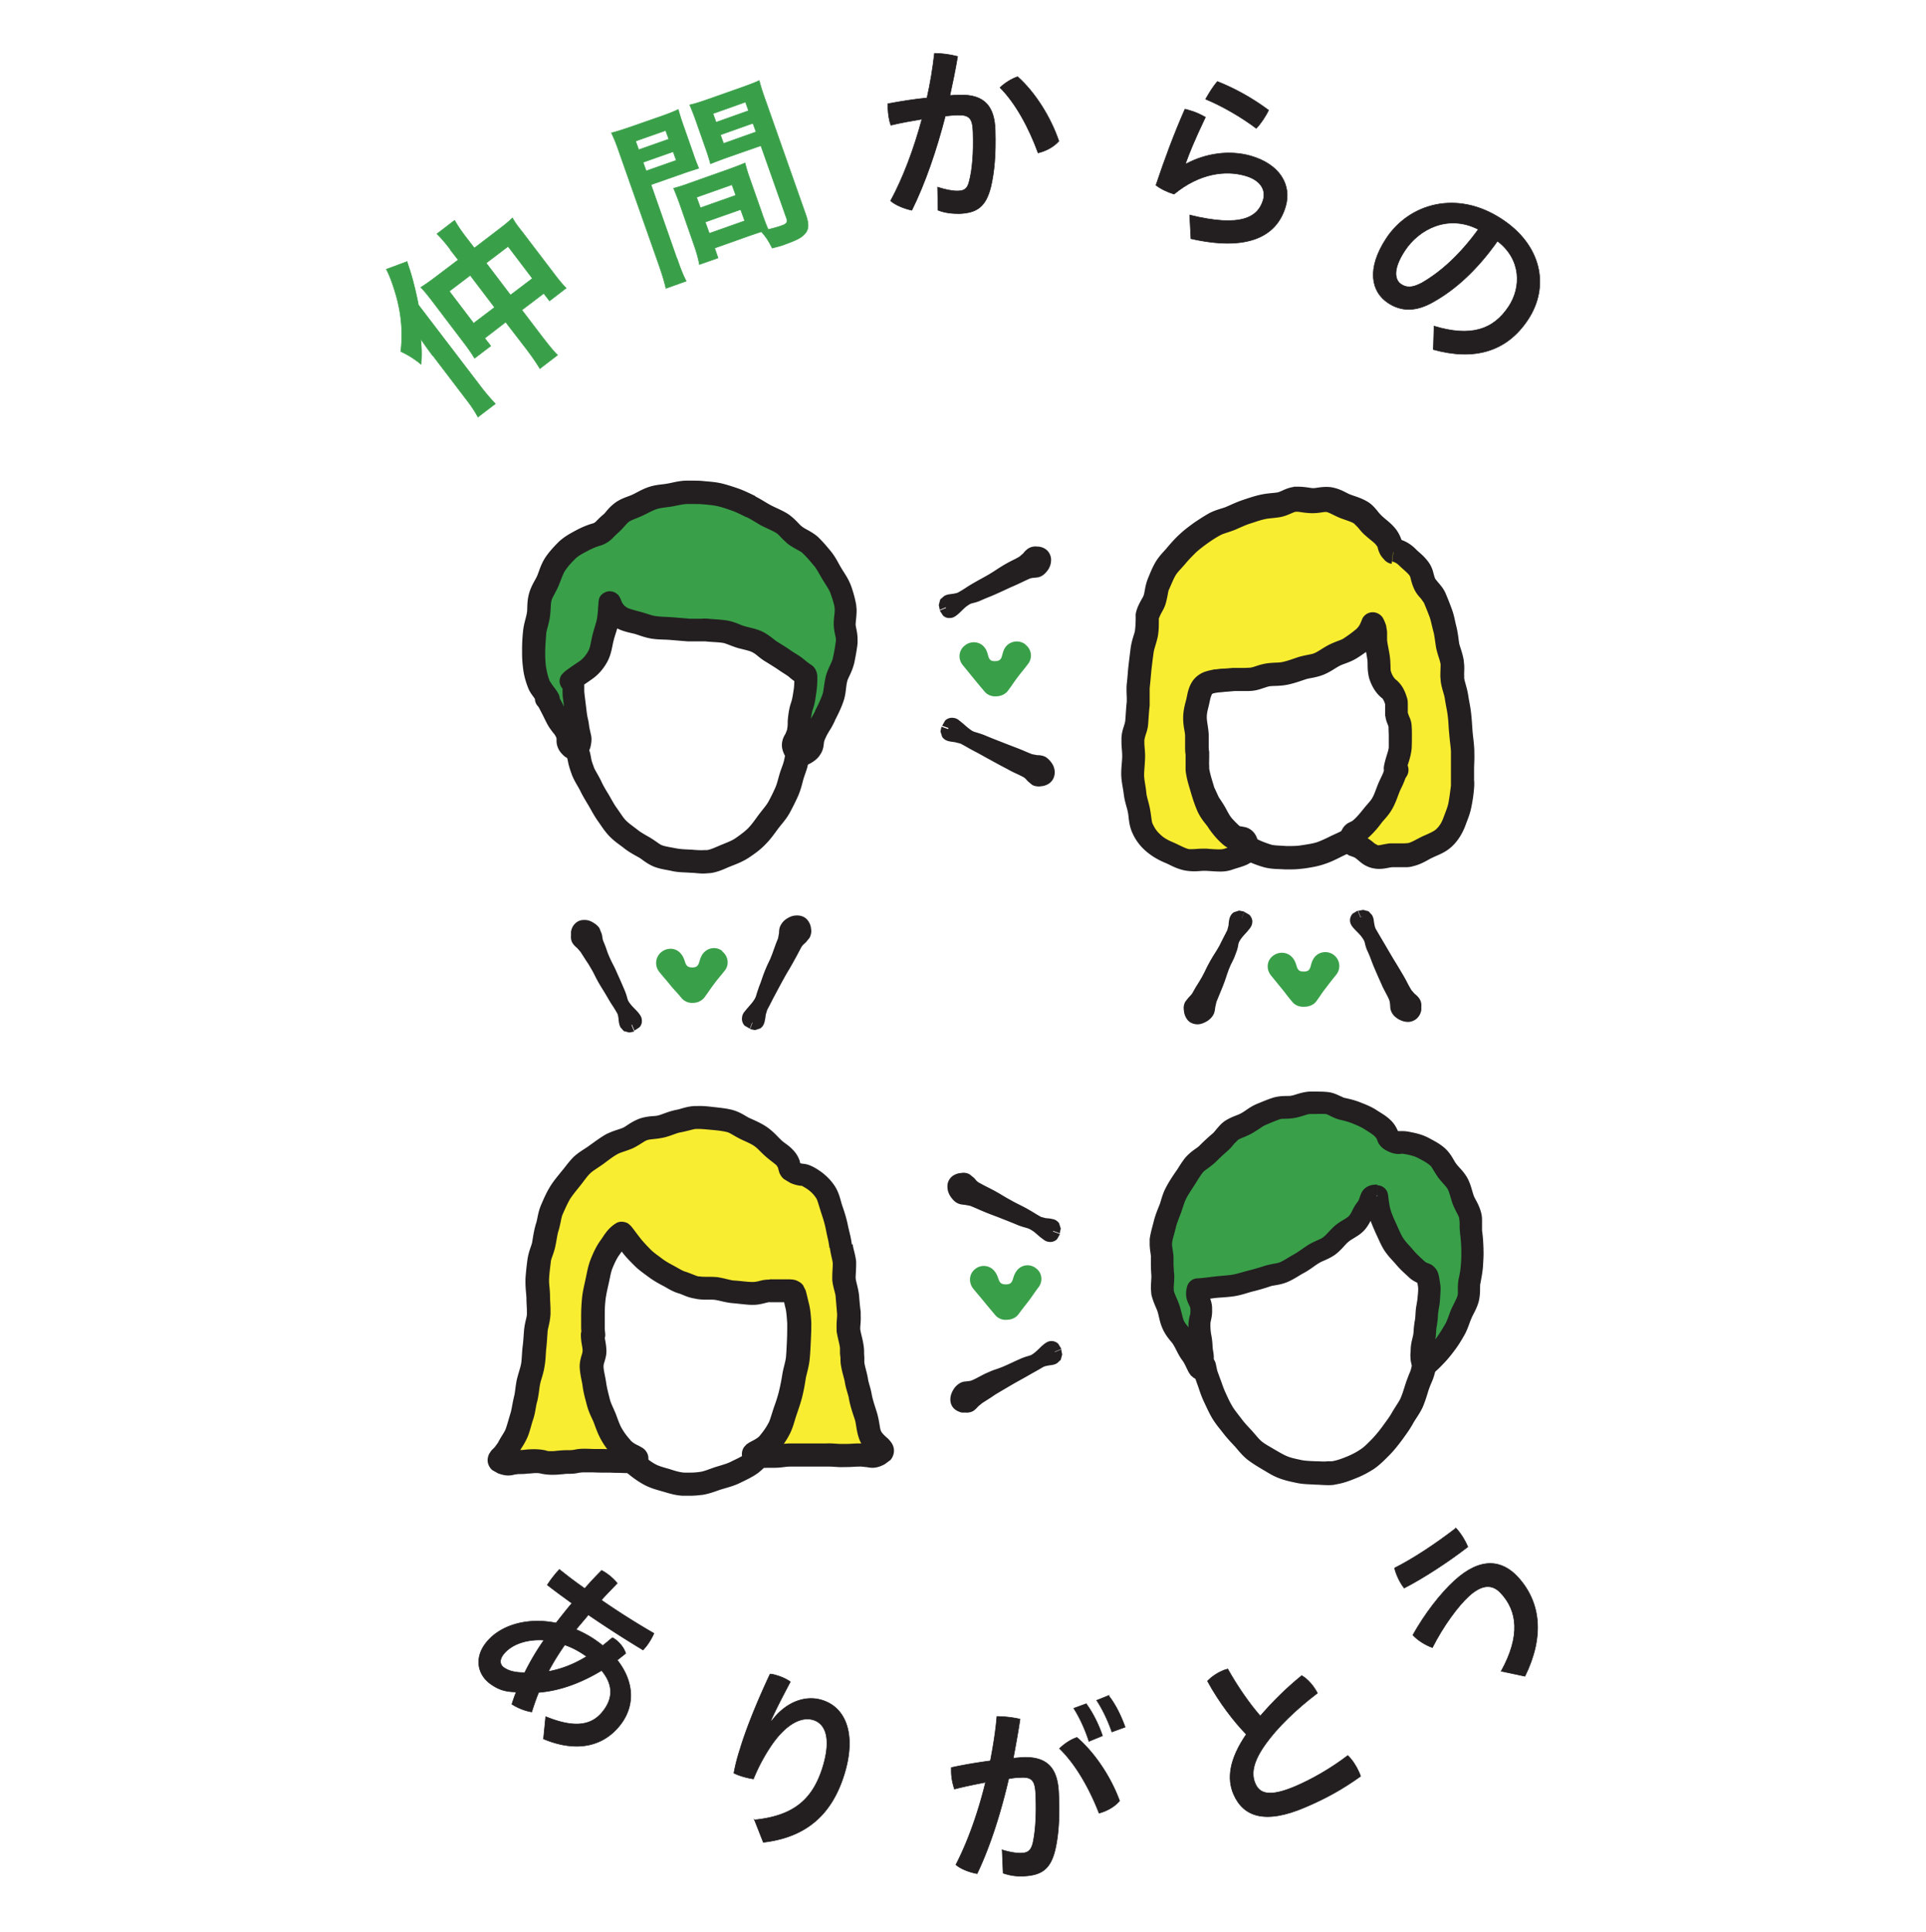 <svg xmlns="http://www.w3.org/2000/svg" width="320" height="321" fill="none"><g clip-path="url(#a)"><path fill="#39A049" d="M74.967 41.623c-1.04-1.362-1.641-2.042-2.362-2.763l2.923-2.243c.56.961 1.001 1.642 2.082 3.044l1.202 1.561 4.084-3.123c1.001-.76 1.642-1.281 2.243-1.882.4.72.8 1.281 1.602 2.282l5.125 6.728c1.082 1.442 1.602 2.042 2.203 2.643l-2.763 2.122-.961-1.241-3.644 2.763 3.444 4.525c1.12 1.442 1.761 2.243 2.482 2.963l-2.923 2.243c-.56-.921-1.121-1.762-2.203-3.204l-3.483-4.525-3.484 2.683 1 1.282-2.682 2.042c-.52-.84-.961-1.522-2.043-2.923l-5.165-6.808c-.721-.921-1.202-1.522-1.722-2.042.64-.4 1.281-.841 2.403-1.682l3.804-2.883-1.242-1.602zm13.496 4.645-4.045-5.326-3.644 2.763 4.044 5.326zM71.884 59.083a65 65 0 0 1-2.002-2.804c.16 1.402.2 2.603.08 4.245-1.202-.96-2.163-1.562-3.364-2.122.36-3.164.12-6.287-.881-9.651-.48-1.642-1.041-3.124-1.522-4.005l3.444-1.281c.04.24.28.88.32 1.041q.16.4.561 1.842a60 60 0 0 1 1.001 4.325l10.452 13.695a34 34 0 0 0 2.323 2.724l-2.884 2.202c-.6-1.081-1.04-1.762-2.002-3.003l-5.486-7.208zm2.763-10.692 4.045 5.326 3.484-2.643-4.045-5.326z"/><path stroke="#39A049" stroke-miterlimit="10" stroke-width=".1" d="M74.967 41.623c-1.04-1.362-1.641-2.042-2.362-2.763l2.923-2.243c.56.961 1.001 1.642 2.082 3.044l1.202 1.561 4.084-3.123c1.001-.76 1.642-1.281 2.243-1.882.4.72.8 1.281 1.602 2.282l5.125 6.728c1.082 1.442 1.602 2.042 2.203 2.643l-2.763 2.122-.961-1.241-3.644 2.763 3.444 4.525c1.12 1.442 1.761 2.243 2.482 2.963l-2.923 2.243c-.56-.921-1.121-1.762-2.203-3.204l-3.483-4.525-3.484 2.683 1 1.282-2.682 2.042c-.52-.84-.961-1.522-2.043-2.923l-5.165-6.808c-.721-.921-1.202-1.522-1.722-2.042.64-.4 1.281-.841 2.403-1.682l3.804-2.883-1.242-1.602zm13.496 4.645-4.045-5.326-3.644 2.763 4.044 5.326zM71.884 59.083a65 65 0 0 1-2.002-2.804c.16 1.402.2 2.603.08 4.245-1.202-.96-2.163-1.562-3.364-2.122.36-3.164.12-6.287-.881-9.651-.48-1.642-1.041-3.124-1.522-4.005l3.444-1.281c.04.24.28.88.32 1.041q.16.4.561 1.842a60 60 0 0 1 1.001 4.325l10.452 13.695a34 34 0 0 0 2.323 2.724l-2.884 2.202c-.6-1.081-1.04-1.762-2.002-3.003l-5.486-7.208zm2.763-10.692 4.045 5.326 3.484-2.643-4.045-5.326z"/><path fill="#39A049" d="M126.662 35.656c.4 1.08.641 1.722.961 2.483.681-.16 1.722-.441 2.243-.641.841-.28 1.041-.6.84-1.162l-4.284-12.133-5.727 2.002c-1.001.36-1.922.72-2.643 1.001-.24-.84-.4-1.401-.841-2.643l-1.561-4.445a48 48 0 0 0-1.042-2.683c.841-.2 1.522-.4 3.004-.92l5.566-1.963c1.442-.52 2.203-.801 2.963-1.161.281 1.08.521 1.842 1.042 3.283l6.687 18.982c.601 1.762.521 2.603-.4 3.444-.521.48-1.322.88-3.124 1.521-.4.16-.52.2-2.042.6-.641-1.24-.921-1.721-1.802-2.722-.881.28-1.402.48-1.682.56l-6.087 2.163.561 1.642-3.084 1.081c-.12-.72-.44-1.922-.801-2.963l-2.483-7.128a49 49 0 0 0-1.001-2.563c.841-.24 1.562-.44 2.723-.881l6.448-2.283c1.201-.44 1.842-.68 2.683-1.041.2.76.4 1.482.801 2.603l2.082 5.927zm-7.689-15.338 5.406-1.922-.52-1.441-5.406 1.922zm-6.407 22.866c.601 1.762 1.041 2.763 1.442 3.524l-3.364 1.202c-.2-.881-.481-1.883-1.081-3.645l-6.688-18.981c-.52-1.522-.841-2.283-1.281-3.204.841-.2 1.562-.44 3.003-.92l5.166-1.803c1.482-.52 2.162-.8 2.923-1.161.281.961.481 1.642.881 2.763l1.562 4.445c.44 1.322.721 1.962.961 2.563-.761.24-1.682.52-2.683.881l-5.246 1.842 4.405 12.574zm7.649-19.342 5.406-1.922-.521-1.441-5.406 1.922zm-14.096 1.042 5.005-1.762-.52-1.442-5.006 1.762zm1.241 3.523 5.006-1.762-.521-1.441-5.005 1.762zm9.01 6.127 5.887-2.082-.641-1.762-5.886 2.082zm1.482 4.245 5.887-2.082-.681-1.882-5.887 2.082z"/><path stroke="#39A049" stroke-miterlimit="10" stroke-width=".1" d="M126.662 35.656c.4 1.08.641 1.722.961 2.483.681-.16 1.722-.441 2.243-.641.841-.28 1.041-.6.84-1.162l-4.284-12.133-5.727 2.002c-1.001.36-1.922.72-2.643 1.001-.24-.84-.4-1.401-.841-2.643l-1.561-4.445a48 48 0 0 0-1.042-2.683c.841-.2 1.522-.4 3.004-.92l5.566-1.963c1.442-.52 2.203-.801 2.963-1.161.281 1.08.521 1.842 1.042 3.283l6.687 18.982c.601 1.762.521 2.603-.4 3.444-.521.48-1.322.88-3.124 1.521-.4.16-.52.2-2.042.6-.641-1.24-.921-1.721-1.802-2.722-.881.28-1.402.48-1.682.56l-6.087 2.163.561 1.642-3.084 1.081c-.12-.72-.44-1.922-.801-2.963l-2.483-7.128a49 49 0 0 0-1.001-2.563c.841-.24 1.562-.44 2.723-.881l6.448-2.283c1.201-.44 1.842-.68 2.683-1.041.2.76.4 1.482.801 2.603l2.082 5.927zm-7.689-15.338 5.406-1.922-.52-1.441-5.406 1.922zm-6.407 22.866c.601 1.762 1.041 2.763 1.442 3.524l-3.364 1.202c-.2-.881-.481-1.883-1.081-3.645l-6.688-18.981c-.52-1.522-.841-2.283-1.281-3.204.841-.2 1.562-.44 3.003-.92l5.166-1.803c1.482-.52 2.162-.8 2.923-1.161.281.961.481 1.642.881 2.763l1.562 4.445c.44 1.322.721 1.962.961 2.563-.761.24-1.682.52-2.683.881l-5.246 1.842 4.405 12.574zm7.649-19.342 5.406-1.922-.521-1.441-5.406 1.922zm-14.096 1.042 5.005-1.762-.52-1.442-5.006 1.762zm1.241 3.523 5.006-1.762-.521-1.441-5.005 1.762zm9.01 6.127 5.887-2.082-.641-1.762-5.886 2.082zm1.482 4.245 5.887-2.082-.681-1.882-5.887 2.082z"/><path fill="#231F20" d="M155.861 31.13c1.161.36 2.402.641 3.283.601 1.082 0 1.602-.4 1.882-1.562.521-1.962.761-4.685.641-8.29-.08-2.202-.601-2.802-2.523-2.762-.6 0-1.281.08-2.082.16-1.482 5.726-3.364 11.213-5.566 15.658-1.162-.24-2.643-.801-3.524-1.562 2.042-3.764 3.844-8.53 5.206-13.575-1.682.28-3.484.6-5.166 1-.281-.8-.441-1.761-.481-2.762v-.801c2.163-.4 4.405-.761 6.488-.961.56-2.483.961-4.966 1.241-7.409 1.241 0 2.683.2 3.844.52-.36 2.163-.801 4.286-1.281 6.488.56-.04 1.081-.08 1.522-.08 4.364-.16 5.886 2.042 6.006 5.847.12 4.124-.16 6.967-.721 9.37-.84 3.444-2.402 4.365-5.245 4.485-1.242 0-2.363-.12-3.524-.56l-.08-3.845zm13.214-18.38c2.884 2.563 5.487 6.687 6.848 10.692-.801.92-2.082 1.642-3.444 1.962-1.561-4.245-3.764-8.29-6.327-10.852.841-.801 1.962-1.482 2.923-1.802"/><path stroke="#231F20" stroke-miterlimit="10" stroke-width=".1" d="M155.861 31.13c1.161.36 2.402.641 3.283.601 1.082 0 1.602-.4 1.882-1.562.521-1.962.761-4.685.641-8.29-.08-2.202-.601-2.802-2.523-2.762-.6 0-1.281.08-2.082.16-1.482 5.726-3.364 11.213-5.566 15.658-1.162-.24-2.643-.801-3.524-1.562 2.042-3.764 3.844-8.53 5.206-13.575-1.682.28-3.484.6-5.166 1-.281-.8-.441-1.761-.481-2.762v-.801c2.163-.4 4.405-.761 6.488-.961.56-2.483.961-4.966 1.241-7.409 1.241 0 2.683.2 3.844.52-.36 2.163-.801 4.286-1.281 6.488.56-.04 1.081-.08 1.522-.08 4.364-.16 5.886 2.042 6.006 5.847.12 4.124-.16 6.967-.721 9.37-.84 3.444-2.402 4.365-5.245 4.485-1.242 0-2.363-.12-3.524-.56l-.08-3.845zm13.214-18.38c2.884 2.563 5.487 6.687 6.848 10.692-.801.92-2.082 1.642-3.444 1.962-1.561-4.245-3.764-8.29-6.327-10.852.841-.801 1.962-1.482 2.923-1.802Z"/><path fill="#231F20" d="M210.764 18.316c-.441.961-1.322 2.283-2.043 3.004-2.443-1.843-5.606-3.685-8.409-4.846.56-1.001 1.281-2.162 1.962-2.923 2.763 1.081 5.766 2.723 8.449 4.725zm-13.095 17.42c8.65 2.122 11.373.32 12.214-2.523.48-1.682-.441-3.324-3.084-4.045-3.123-.88-7.448-.44-11.733 3.084-1.081-.32-2.243-.881-3.004-1.482 1.402-4.205 3.004-8.53 4.806-12.614.24 0 .52.12.801.2.921.24 1.842.681 2.603 1.121-1.882 3.965-2.683 5.967-3.284 7.65l.12.08c3.244-1.723 7.128-2.283 10.612-1.322 4.966 1.401 6.888 4.885 5.887 8.37-1.482 5.205-6.528 7.487-15.738 5.405z"/><path stroke="#231F20" stroke-miterlimit="10" stroke-width=".1" d="M210.764 18.316c-.441.961-1.322 2.283-2.043 3.004-2.443-1.843-5.606-3.685-8.409-4.846.56-1.001 1.281-2.162 1.962-2.923 2.763 1.081 5.766 2.723 8.449 4.725zm-13.095 17.42c8.65 2.122 11.373.32 12.214-2.523.48-1.682-.441-3.324-3.084-4.045-3.123-.88-7.448-.44-11.733 3.084-1.081-.32-2.243-.881-3.004-1.482 1.402-4.205 3.004-8.53 4.806-12.614.24 0 .52.12.801.2.921.24 1.842.681 2.603 1.121-1.882 3.965-2.683 5.967-3.284 7.65l.12.08c3.244-1.723 7.128-2.283 10.612-1.322 4.966 1.401 6.888 4.885 5.887 8.37-1.482 5.205-6.528 7.487-15.738 5.405z"/><path fill="#231F20" d="M238.268 54.197c6.007 1.802 9.811.68 12.414-3.284 2.082-3.164 2.123-7.809-1.882-10.852-3.484 4.925-7.048 8.049-10.492 10.01-3.123 1.843-5.566 1.643-7.648.281-2.884-1.882-3.604-5.726-.361-10.692 3.764-5.766 11.693-8.209 19.222-3.243 6.607 4.324 7.969 11.172 4.365 16.658s-9.091 6.848-15.738 5.006l.12-3.844zm7.328-16.099c-5.045-2.562-9.851 0-12.173 3.524-2.163 3.284-1.602 4.966-.641 5.607.841.56 1.762.68 3.484-.24 3.163-1.843 6.247-4.606 9.37-8.89z"/><path stroke="#231F20" stroke-miterlimit="10" stroke-width=".1" d="M238.268 54.197c6.007 1.802 9.811.68 12.414-3.284 2.082-3.164 2.123-7.809-1.882-10.852-3.484 4.925-7.048 8.049-10.492 10.01-3.123 1.843-5.566 1.643-7.648.281-2.884-1.882-3.604-5.726-.361-10.692 3.764-5.766 11.693-8.209 19.222-3.243 6.607 4.324 7.969 11.172 4.365 16.658s-9.091 6.848-15.738 5.006l.12-3.844zm7.328-16.099c-5.045-2.562-9.851 0-12.173 3.524-2.163 3.284-1.602 4.966-.641 5.607.841.56 1.762.68 3.484-.24 3.163-1.843 6.247-4.606 9.37-8.89z"/><path fill="#231F20" d="M90.704 285.257c4.925 2.002 7.768 1.441 9.61-1.082 1.442-1.922 1.682-4.164-.36-6.607-3.164 1.922-6.768 3.364-10.452 3.644-.44 1.041-.8 2.122-1.161 3.244-1.081-.161-2.363-.681-3.284-1.282q.3-1.021.721-2.042c-1.882 0-3.043-.441-4.325-1.362-2.162-1.601-2.563-4.284-.84-6.607 2.242-3.043 6.847-4.485 11.772-3.484.881-1.121 1.722-2.202 2.643-3.284-.68-.48-1.361-1.001-2.042-1.481-.68-.521-1.361-1.001-2.042-1.562.24-.36.44-.681.72-1.041.401-.521.842-1.081 1.282-1.522.961.761 1.922 1.522 2.923 2.243.44.32.841.6 1.282.921a63 63 0 0 1 2.803-3.004c.32.16.721.401 1.081.681a8.8 8.8 0 0 1 1.522 1.442c-.921.961-1.842 1.882-2.643 2.803a127 127 0 0 0 8.73 5.526 10.6 10.6 0 0 1-1.162 2.002c-.2.281-.44.521-.64.761a186 186 0 0 1-9.09-5.846c-.681.84-1.362 1.601-2.043 2.442 1.282.561 2.563 1.242 3.764 2.163.24.16.441.32.641.52.561-.4 1.081-.881 1.642-1.321.16.08.28.16.4.24.841.601 1.522 1.482 1.802 2.363-.48.4-.961.761-1.401 1.121 2.723 3.484 3.003 7.368.641 10.572-2.804 3.764-7.329 4.845-12.895 2.523l.36-3.644zm-.32-12.735c-2.964-.2-5.527.761-6.768 2.403-.681.921-.561 1.642.04 2.122.72.521 1.682.881 3.524.881a41 41 0 0 1 3.203-5.406m.76 5.206c2.243-.4 4.365-1.281 6.327-2.483-1.121-.801-2.403-1.521-3.644-1.922-1.001 1.442-1.882 2.843-2.683 4.365z"/><path stroke="#231F20" stroke-miterlimit="10" stroke-width=".1" d="M90.704 285.257c4.925 2.002 7.768 1.441 9.61-1.082 1.442-1.922 1.682-4.164-.36-6.607-3.164 1.922-6.768 3.364-10.452 3.644-.44 1.041-.8 2.122-1.161 3.244-1.081-.161-2.363-.681-3.284-1.282q.3-1.021.721-2.042c-1.882 0-3.043-.441-4.325-1.362-2.162-1.601-2.563-4.284-.84-6.607 2.242-3.043 6.847-4.485 11.772-3.484.881-1.121 1.722-2.202 2.643-3.284-.68-.48-1.361-1.001-2.042-1.481-.68-.521-1.361-1.001-2.042-1.562.24-.36.44-.681.72-1.041.401-.521.842-1.081 1.282-1.522.961.761 1.922 1.522 2.923 2.243.44.32.841.6 1.282.921a63 63 0 0 1 2.803-3.004c.32.16.721.401 1.081.681a8.8 8.8 0 0 1 1.522 1.442c-.921.961-1.842 1.882-2.643 2.803a127 127 0 0 0 8.73 5.526c-.24.561-.681 1.362-1.162 2.002-.2.281-.44.521-.64.761a186 186 0 0 1-9.09-5.846c-.681.84-1.362 1.601-2.043 2.442 1.282.561 2.563 1.242 3.764 2.163.24.16.441.32.641.52.561-.4 1.081-.881 1.642-1.321.16.08.28.16.4.24.841.601 1.522 1.482 1.802 2.363-.48.4-.961.761-1.401 1.121 2.723 3.484 3.003 7.368.641 10.572-2.804 3.764-7.329 4.845-12.895 2.523l.36-3.644zm-.32-12.735c-2.964-.2-5.527.761-6.768 2.403-.681.921-.561 1.642.04 2.122.72.521 1.682.881 3.524.881a41 41 0 0 1 3.203-5.406Zm.76 5.206c2.243-.4 4.365-1.281 6.327-2.483-1.121-.801-2.403-1.521-3.644-1.922-1.001 1.442-1.882 2.843-2.683 4.365z"/><path fill="#231F20" d="M125.381 302.395c6.608-.681 9.691-3.484 11.333-8.81 1.402-4.605.521-7.168-1.602-7.808-2.042-.601-4.485.76-6.767 3.964a30.4 30.4 0 0 0-3.164 5.847 14 14 0 0 1-1.642-.361 9.4 9.4 0 0 1-1.601-.601c.28-1.521.6-2.683 1.001-3.924.921-3.083 2.603-7.408 5.005-12.534.361 0 .761.12 1.162.24.8.24 1.601.601 2.202 1.041-1.562 2.964-2.603 5.006-3.244 6.488h.161c2.362-3.164 5.606-4.285 8.329-3.444 3.964 1.201 5.726 5.646 3.764 12.174-2.042 6.767-6.287 10.611-13.495 11.452l-1.482-3.764z"/><path stroke="#231F20" stroke-miterlimit="10" stroke-width=".1" d="M125.381 302.395c6.608-.681 9.691-3.484 11.333-8.81 1.402-4.605.521-7.168-1.602-7.808-2.042-.601-4.485.76-6.767 3.964a30.4 30.4 0 0 0-3.164 5.847 14 14 0 0 1-1.642-.361 9.4 9.4 0 0 1-1.601-.601c.28-1.521.6-2.683 1.001-3.924.921-3.083 2.603-7.408 5.005-12.534.361 0 .761.12 1.162.24.8.24 1.601.601 2.202 1.041-1.562 2.964-2.603 5.006-3.244 6.488h.161c2.362-3.164 5.606-4.285 8.329-3.444 3.964 1.201 5.726 5.646 3.764 12.174-2.042 6.767-6.287 10.611-13.495 11.452l-1.482-3.764z"/><path fill="#231F20" d="M184.172 281.732c1.041 1.282 2.002 3.124 2.763 5.246l-2.202.801c-.641-1.922-1.682-4.004-2.523-5.246l2.002-.801zm-3.684 1.402c1.001 1.321 2.042 3.364 2.683 5.286l-2.243.921c-.681-2.122-1.602-4.045-2.523-5.486l2.083-.761zm-14.056 24.227c1.161.361 2.403.601 3.284.561 1.081-.04 1.561-.441 1.882-1.602.44-1.962.64-4.725.48-8.289-.12-2.203-.64-2.803-2.563-2.683-.52 0-1.201.08-1.922.2-1.321 5.686-3.083 11.253-5.246 15.778-1.161-.201-2.643-.721-3.524-1.482 1.963-3.804 3.684-8.61 4.926-13.695-1.682.32-3.444.68-5.166 1.121a9.7 9.7 0 0 1-.521-2.763v-.801c2.163-.481 4.405-.841 6.488-1.121.48-2.483.881-4.966 1.081-7.369 1.241 0 2.683.161 3.844.441-.32 2.162-.72 4.325-1.121 6.487.521-.04.961-.08 1.402-.12 4.365-.24 5.926 1.922 6.127 5.726.2 4.125 0 6.968-.521 9.371-.761 3.484-2.323 4.445-5.166 4.605a8.8 8.8 0 0 1-3.524-.48l-.16-3.845zm12.494-18.661c2.923 2.483 5.646 6.568 7.088 10.532-.761.921-2.042 1.682-3.404 2.042-1.642-4.204-3.924-8.169-6.567-10.732.841-.841 1.922-1.521 2.883-1.842"/><path stroke="#231F20" stroke-miterlimit="10" stroke-width=".1" d="M184.172 281.732c1.041 1.282 2.002 3.124 2.763 5.246l-2.202.801c-.641-1.922-1.682-4.004-2.523-5.246l2.002-.801zm-3.684 1.402c1.001 1.321 2.042 3.364 2.683 5.286l-2.243.921c-.681-2.122-1.602-4.045-2.523-5.486l2.083-.761zm-14.056 24.227c1.161.361 2.403.601 3.284.561 1.081-.04 1.561-.441 1.882-1.602.44-1.962.64-4.725.48-8.289-.12-2.203-.64-2.803-2.563-2.683-.52 0-1.201.08-1.922.2-1.321 5.686-3.083 11.253-5.246 15.778-1.161-.201-2.643-.721-3.524-1.482 1.963-3.804 3.684-8.61 4.926-13.695-1.682.32-3.444.68-5.166 1.121a9.7 9.7 0 0 1-.521-2.763v-.801c2.163-.481 4.405-.841 6.488-1.121.48-2.483.881-4.966 1.081-7.369 1.241 0 2.683.161 3.844.441-.32 2.162-.72 4.325-1.121 6.487.521-.04.961-.08 1.402-.12 4.365-.24 5.926 1.922 6.127 5.726.2 4.125 0 6.968-.521 9.371-.761 3.484-2.323 4.445-5.166 4.605a8.8 8.8 0 0 1-3.524-.48l-.16-3.845zm12.494-18.661c2.923 2.483 5.646 6.568 7.088 10.532-.761.921-2.042 1.682-3.404 2.042-1.642-4.204-3.924-8.169-6.567-10.732.841-.841 1.922-1.521 2.883-1.842Z"/><path fill="#231F20" d="M216.243 278.409c1.041.561 2.042 1.762 2.643 2.924-3.605 2.723-6.728 5.806-8.61 8.449-2.243 3.124-2.363 5.086-1.722 6.568.721 1.721 2.403 2.282 6.647.48 2.804-1.201 5.887-2.963 8.73-5.126.721.681 1.402 1.722 1.842 2.723.12.241.201.481.281.721-3.004 2.163-5.847 3.724-9.251 5.166-6.567 2.803-10.211 1.602-11.853-2.202-1.081-2.523-.761-5.727 2.122-9.932-1.922-1.962-4.525-5.286-6.447-8.85.641-.68 1.562-1.321 2.523-1.722.24-.12.56-.2.841-.28 1.682 3.004 3.684 5.847 5.406 7.809 1.962-2.283 4.325-4.645 6.808-6.648z"/><path stroke="#231F20" stroke-miterlimit="10" stroke-width=".1" d="M216.243 278.409c1.041.561 2.042 1.762 2.643 2.924-3.605 2.723-6.728 5.806-8.61 8.449-2.243 3.124-2.363 5.086-1.722 6.568.721 1.721 2.403 2.282 6.647.48 2.804-1.201 5.887-2.963 8.73-5.126.721.681 1.402 1.722 1.842 2.723.12.241.201.481.281.721-3.004 2.163-5.847 3.724-9.251 5.166-6.567 2.803-10.211 1.602-11.853-2.202-1.081-2.523-.761-5.727 2.122-9.932-1.922-1.962-4.525-5.286-6.447-8.85.641-.68 1.562-1.321 2.523-1.722.24-.12.56-.2.841-.28 1.682 3.004 3.684 5.847 5.406 7.809 1.962-2.283 4.325-4.645 6.808-6.648z"/><path fill="#231F20" d="m241.875 253.9.12.121c.801.881 1.481 2.042 1.882 3.003-3.204 2.483-7.368 5.206-10.572 6.848-.721-.881-1.362-2.283-1.602-3.324 2.963-1.482 6.808-4.005 10.172-6.608zm7.568 23.747c3.204-5.846 2.683-9.971-.08-12.934-1.402-1.522-3.124-1.482-5.286.48-1.842 1.682-4.285 5.006-6.087 8.57-1.041-.361-2.362-1.122-3.243-2.083 1.962-3.524 4.605-6.927 6.887-9.01 4.405-4.044 7.969-3.444 10.572-.6 3.804 4.164 4.405 9.851 1.161 16.458l-3.964-.841z"/><path stroke="#231F20" stroke-miterlimit="10" stroke-width=".1" d="m241.875 253.9.12.121c.801.881 1.481 2.042 1.882 3.003-3.204 2.483-7.368 5.206-10.572 6.848-.721-.881-1.362-2.283-1.602-3.324 2.963-1.482 6.808-4.005 10.172-6.608zm7.568 23.747c3.204-5.846 2.683-9.971-.08-12.934-1.402-1.522-3.124-1.482-5.286.48-1.842 1.682-4.285 5.006-6.087 8.57-1.041-.361-2.362-1.122-3.243-2.083 1.962-3.524 4.605-6.927 6.887-9.01 4.405-4.044 7.969-3.444 10.572-.6 3.804 4.164 4.405 9.851 1.161 16.458l-3.964-.841z"/><path fill="#39A049" d="M124.706 84.11c-.881-.401-1.722-.842-2.523-1.122-.921-.32-1.802-.64-2.643-.84-.921-.241-1.882-.281-2.763-.361-.961-.12-1.882-.08-2.763 0-.962 0-1.843.28-2.723.44-.922.16-1.883.2-2.724.48-.921.281-1.721.762-2.522 1.162-.881.44-1.842.68-2.563 1.121-.881.561-1.402 1.442-2.003 1.922-1.281 1.082-.881 1.042-2.042 1.762-1.041.24-1.922.641-2.763 1.082-.88.48-1.802.96-2.483 1.642-.72.68-1.401 1.441-1.962 2.282s-.84 1.842-1.201 2.763c-.4.921-1.001 1.762-1.282 2.723-.28.961-.16 2.043-.32 3.004-.2 1.001-.56 2.002-.64 2.923-.08 1.081-.161 2.082-.161 3.003 0 1.282.08 2.323.2 3.004.12.761.32 1.722.721 2.643.32.801 1.081 1.481 1.522 2.282l-.24.12h.08l.56.921c.64 1.162.6 1.202 1.202 2.363.64 1.161.88 1.041 1.521 2.203s-.12 1.762.921 2.603c.44.4 1.162.08 1.322-.481.36-1.241-.08-1.322-.24-2.643-.16-1.281-.24-1.281-.4-2.603a695 695 0 0 0-.321-2.603c-.16-1.321 0-1.321-.16-2.643l-.36-.08c.36-.4 1.24-.881 2.602-1.842.801-.561 1.522-1.402 2.002-2.363.44-.881.561-2.002.801-3.003.281-1.081.681-2.082.801-3.003.28-1.963.16-3.324.32-2.804.281.962.841 1.762 1.722 2.323.721.481 1.722.681 2.764.961.88.24 1.802.641 2.803.761.921.12 1.922.12 2.923.2.961.08 1.922.16 2.923.24.961.081 1.962-.08 2.964 0 1.001.081 2.002.121 2.963.281 1.001.16 1.922.681 2.803.921 1.001.28 2.002.44 2.803.881.801.44 1.402 1.081 2.083 1.481.8.481 1.521.922 2.122 1.362.841.601 1.602.961 2.122 1.442 1.322 1.201 1.602.68 1.522 1.922-.04 1.441-.08 1.441-.28 2.883-.241 1.442-.441 1.402-.641 2.843-.24 1.442-.04 1.482-.28 2.883-.241 1.442-1.242 1.602-.641 2.924.44.961 1.241 1.121 2.122.52 1.362-1.001.641-1.521 1.362-3.083.681-1.522.881-1.442 1.602-2.963.4-.761.881-1.722 1.321-2.964.321-.881.28-2.042.601-3.203.28-.961.921-1.923 1.161-3.084.2-1.001.401-2.002.481-2.963.12-1.001-.321-2.002-.321-2.964 0-1.001.281-2.002.12-2.963-.16-.96-.48-1.922-.8-2.883-.321-.921-.921-1.722-1.442-2.603-.481-.8-.921-1.722-1.562-2.483-.6-.72-1.241-1.522-2.002-2.202-.681-.641-1.682-.961-2.523-1.602-.761-.56-1.321-1.442-2.202-2.002-.801-.52-1.762-.841-2.643-1.362-.841-.44-1.682-1.041-2.603-1.482"/><path fill="#231F20" d="m124.705 84.11.801-1.682c-.841-.4-1.722-.84-2.683-1.201-.921-.32-1.882-.641-2.843-.881-1.162-.28-2.203-.32-3.004-.4-.681-.08-1.361-.08-1.962-.08h-1.081c-1.242.04-2.243.36-3.004.48-.76.16-1.802.16-2.963.52s-2.042.921-2.723 1.242c-.681.36-1.682.56-2.763 1.241-1.322.881-1.922 1.922-2.163 2.082-.68.561-1.08 1.002-1.24 1.162-.121.12-.081.12-.602.44l.962 1.602-.401-1.802c-1.241.28-2.323.76-3.244 1.242-.88.48-1.922 1-2.923 1.922-.76.76-1.562 1.601-2.242 2.603-.761 1.16-1.042 2.282-1.362 3.043-.28.68-.961 1.562-1.362 2.963-.4 1.482-.24 2.603-.36 3.204-.12.801-.52 1.802-.64 3.083a29 29 0 0 0-.16 3.164v.561c0 1.121.12 2.082.2 2.723.12.881.4 1.962.84 3.043.28.681.681 1.161.961 1.562.28.4.521.681.601.881l1.642-.841-.881-1.642-.24.12c-.881.481-1.242 1.562-.801 2.443s1.522 1.281 2.403.881h.08l-.761-1.722-1.602.921.56.961 1.602-.921-1.641.881c.6 1.121.56 1.121 1.2 2.363.361.68.762 1.161.962 1.441.2.241.28.281.52.761.08.2.08.08.08.641 0 .28.04.721.28 1.241.201.481.602.921 1.002 1.282.48.4 1.121.6 1.722.6 1.201 0 2.203-.801 2.603-2.002.12-.48.2-.921.2-1.401 0-.561-.16-1.002-.2-1.242l-.16-.721c-.08-.68-.16-1.121-.24-1.441s-.12-.561-.2-1.162c-.16-1.321-.16-1.321-.321-2.602-.04-.401-.08-.641-.08-.841v-.561c0-.32 0-.721-.08-1.241-.08-.761-.641-1.362-1.362-1.562l-.36-.08-.48 1.802 1.4 1.201-.32-.28.28.28-.32-.28.28.28.16-.12c.361-.24 1.122-.721 2.123-1.442 1.082-.761 1.963-1.802 2.603-3.043.641-1.322.721-2.523.961-3.364.201-.921.681-1.922.841-3.204.12-.921.16-1.681.2-2.202v-.561l-1.281-.16 1.201.361v-.201l-1.201-.16 1.201.361-1.682-.521 1.482.961.24-.48-1.681-.521 1.481.961-1.522-1.001 1.082 1.482.44-.481-1.522-1.001v1.842c.441 0 .841-.16 1.082-.36l-1.082-1.482-.921 1.602c.201.12.561.24.921.24v-1.842l-.921 1.602.881-1.562-1.481 1.041s.2.321.6.561l.881-1.562-1.481 1.041 1.241-.841-1.441.441s0 .04.2.4l1.241-.841-1.441.441c.4 1.281 1.241 2.563 2.522 3.364 1.162.72 2.283.921 3.284 1.161.681.16 1.682.641 3.044.841 1.121.16 2.122.12 3.003.2.961.08 1.922.16 2.923.24h2.923c1.082.12 2.083.12 2.844.241.56.08 1.401.52 2.603.881 1.121.28 2.042.48 2.402.72.521.241 1.041.841 2.003 1.442.8.481 1.481.921 2.042 1.281.961.681 1.762 1.122 1.962 1.322.721.641 1.362 1.001 1.402 1.041l.48-.721-.6.601.12.12.48-.721-.6.601.921-.921-1.242.36.321.521.921-.921-1.242.36.841-.24-.881.12v.16l.881-.24-.881.12v.24c-.08 1.482-.04 1.162-.28 2.643-.12.641-.16.801-.281 1.162-.12.36-.28.881-.4 1.682s-.16 1.321-.16 1.682c0 .36 0 .56-.12 1.201l-.241.601c-.16.28-.6.921-.6 1.922 0 .52.16 1.001.36 1.441.24.521.561 1.001 1.081 1.362.481.36 1.162.601 1.802.601.801 0 1.442-.321 2.003-.721.48-.321.881-.721 1.161-1.202.481-.72.521-1.441.561-1.762.04-.36.08-.48.24-.841.32-.72.48-.921.681-1.281.24-.36.52-.841.921-1.682l-1.682-.801 1.642.841c.4-.801.961-1.842 1.441-3.203.481-1.402.401-2.523.641-3.364.08-.521.841-1.562 1.201-3.204.201-1.001.401-2.082.521-3.123v-.641c0-1.282-.361-2.163-.32-2.563h-1.202l1.202.04c0-.48.16-1.321.16-2.443l-.08-.841a20 20 0 0 0-.881-3.203c-.481-1.242-1.162-2.123-1.602-2.883-.441-.721-.881-1.722-1.722-2.764-.601-.72-1.282-1.561-2.163-2.402-1.121-.961-2.162-1.282-2.643-1.722-.4-.24-1.041-1.202-2.322-2.083-1.041-.64-2.002-1-2.763-1.401-.721-.36-1.562-.961-2.683-1.522l-1.602 3.364c.761.36 1.562.88 2.523 1.442 1.081.56 2.002.92 2.563 1.281.44.24 1.001 1.041 2.082 1.922 1.161.801 2.122 1.161 2.363 1.482.64.6 1.201 1.281 1.842 2.042.48.56.841 1.322 1.401 2.243.601 1 1.122 1.722 1.322 2.282.32.881.6 1.722.721 2.523v.28c.04.481-.161 1.282-.161 2.403h1.843l-1.843-.04v.08c.04 1.282.401 2.123.361 2.563v.16c-.12.881-.28 1.842-.481 2.763-.12.721-.721 1.562-1.161 2.964-.36 1.521-.4 2.683-.561 3.083-.4 1.121-.841 2.002-1.241 2.763v.08c-.36.721-.521.921-.721 1.282-.24.36-.52.881-.921 1.722-.48 1.041-.52 2.002-.561 2.162l.321.12-.28-.2.32.2-.28-.2-.241.2h-.08l.16.521v-.481h-.16l.16.481v-.481.801l.481-.641-.481-.16v.801l.481-.641-.28.361.36-.28-.08-.081-.28.361.36-.28v-.121l-.44.121h.44v-.121l-.44.121h.44-.641l.601.24v-.24h-.601l.601.24.08-.12c.16-.281.641-1.001.761-2.003.12-.8.16-1.321.16-1.681s0-.561.12-1.202.16-.801.281-1.161c.12-.361.28-.881.4-1.682.2-1.362.28-1.682.32-3.083v-.401c0-.32 0-.721-.24-1.241-.16-.361-.44-.681-.681-.841l-.64-.441-.601-.48c-.841-.721-1.562-1.041-2.283-1.562-.68-.481-1.401-.921-2.242-1.442-.361-.2-1.041-.881-2.163-1.521-1.201-.641-2.322-.761-3.203-1.042-.601-.12-1.562-.72-3.004-.961-1.121-.16-2.162-.2-3.043-.28a6 6 0 0 0-1.201 0h-1.802l-2.884-.24c-1.121-.08-2.082-.08-2.843-.2-.721-.081-1.522-.441-2.603-.721-1.081-.281-1.922-.521-2.242-.721-.481-.32-.761-.681-.961-1.282l-.161-.36-.28-.44-.48-.36a2.1 2.1 0 0 0-.961-.241c-.561 0-1.042.32-1.282.52-.44.441-.44.681-.48.801l-.08.441c0 .32-.04.641-.08 1.121 0 .441-.08 1.001-.16 1.602-.08.561-.441 1.562-.762 2.803-.28 1.201-.4 2.163-.68 2.603a4.9 4.9 0 0 1-1.402 1.682c-.64.44-1.201.801-1.642 1.121-.44.321-.84.561-1.281 1.041a1.78 1.78 0 0 0-.36 1.762c.2.601.68 1.082 1.32 1.242l.361.08.48-1.802-1.841.24c.04.401.08.641.08.841v.561c0 .32 0 .72.08 1.241q.16 1.322.32 2.603c.08.681.16 1.121.24 1.442s.12.56.2 1.161.2 1.041.281 1.321l.08.241-.08.36.921.28v-.961c-.48 0-.8.281-.921.681l.921.28v-.961 1.122l.68-.841-.72-.241v1.122l.72-.841-.16.12.2-.12-.16.12.2-.12-.48.28.561-.08-.08-.2-.48.28.56-.08v-.12c0-.321 0-1.242-.52-2.123-.361-.68-.761-1.161-.962-1.441-.2-.241-.28-.281-.52-.761-.6-1.121-.56-1.121-1.202-2.363l-.56-1.001a1.82 1.82 0 0 0-2.363-.761h-.08l.76 1.722.882 1.642.24-.12a1.816 1.816 0 0 0 .761-2.483c-.32-.601-.68-1.041-.961-1.401l-.48-.721c-.321-.761-.481-1.562-.601-2.203-.08-.44-.16-1.281-.16-2.242v-.481c0-.801.08-1.802.16-2.843 0-.601.4-1.522.6-2.763.2-1.362.12-2.323.28-2.843.12-.52.681-1.322 1.202-2.523.44-1.081.72-1.962 1.081-2.483.44-.68 1.041-1.322 1.682-1.962.44-.44 1.161-.841 2.082-1.322.761-.4 1.522-.72 2.283-.92l.561-.241c.64-.36 1.081-.72 1.361-1.041.281-.28.361-.36.921-.881.961-.881 1.362-1.562 1.802-1.802.361-.24 1.242-.52 2.363-1.041.881-.44 1.602-.841 2.283-1.041.52-.16 1.361-.24 2.482-.4 1.001-.201 1.802-.401 2.483-.401h1.001c.521 0 1.041 0 1.482.04.961.08 1.802.16 2.523.32s1.561.44 2.442.76c.681.241 1.482.642 2.363 1.082l.801-1.682"/><path fill="#231F20" d="M130.469 125.397c-.16.761-.2 1.041-.281 1.242-.04.2-.16.52-.48 1.401-.36 1.041-.521 1.962-.841 2.723a30 30 0 0 1-1.241 2.523c-.321.561-.961 1.282-1.682 2.243-.601.841-1.122 1.561-1.682 2.122-.561.561-1.282 1.081-2.083 1.642-.52.36-1.321.681-2.322 1.081-1.041.441-1.802.801-2.403.881h-.48c-.521.04-1.242 0-2.123-.08-1.041-.04-1.842-.08-2.443-.2-1.041-.2-1.882-.321-2.402-.521-.401-.12-1.001-.681-2.083-1.321-.841-.481-1.561-.881-2.082-1.322-.841-.641-1.522-1.121-1.922-1.562-.441-.48-.881-1.201-1.482-2.042-.44-.601-.801-1.321-1.321-2.202-.521-.841-.961-1.602-1.242-2.243-.56-1.121-1.12-1.962-1.201-2.282-.28-.761-.36-1.002-.4-1.202-.04-.16-.08-.48-.24-1.201-.241-1.041-1.282-1.722-2.323-1.482s-1.722 1.282-1.482 2.323c.16.6.16.841.28 1.241.12.441.24.841.52 1.602.441 1.121 1.002 1.882 1.362 2.603.44.921.962 1.762 1.442 2.563.4.681.841 1.562 1.522 2.523.44.6.961 1.481 1.802 2.402.841.881 1.682 1.442 2.322 1.923.881.72 1.762 1.201 2.563 1.641.521.241 1.282 1.042 2.643 1.602 1.162.441 2.203.521 3.004.721 1.121.24 2.122.2 3.043.28.681 0 1.482.16 2.403.12l1.041-.08c1.442-.24 2.483-.841 3.244-1.121.921-.36 2.002-.761 3.083-1.482.881-.6 1.802-1.241 2.643-2.122.881-.881 1.522-1.802 2.082-2.563.521-.721 1.282-1.482 1.923-2.603a39 39 0 0 0 1.441-2.883c.561-1.281.761-2.443.961-3.043.281-.841.441-1.242.561-1.682.12-.441.16-.721.32-1.442.241-1.041-.44-2.082-1.481-2.323-1.042-.24-2.083.441-2.323 1.482M234.55 227.031c-.16.681-.2.721-.28.961-.121.24-.321.761-.641 1.642-.321.961-.561 1.842-.921 2.683-.24.561-.841 1.362-1.442 2.403-.4.721-.961 1.441-1.562 2.282a23 23 0 0 1-1.722 2.083c-.72.72-1.321 1.361-1.962 1.762q-.96.66-2.282 1.201c-.881.36-1.682.641-2.443.761h-.761c-.52.08-1.121 0-1.842 0-1.041-.04-1.882-.08-2.443-.2-.921-.201-1.762-.361-2.402-.641-.601-.24-1.322-.681-2.163-1.161-.801-.481-1.562-.881-2.082-1.322-.441-.36-.961-1.041-1.682-1.842-.641-.681-1.201-1.281-1.642-1.882-.641-.841-1.201-1.522-1.522-2.082-.44-.721-.801-1.522-1.161-2.323-.36-.761-.601-1.602-.921-2.403-.28-.801-.4-1.081-.44-1.241-.041-.16-.081-.401-.241-1.121-.24-1.042-1.281-1.722-2.322-1.482s-1.722 1.281-1.482 2.323c.16.64.2.88.32 1.321.12.4.241.761.521 1.522.24.68.52 1.642 1.041 2.723.36.761.761 1.682 1.322 2.643.6 1.001 1.241 1.722 1.762 2.402.64.841 1.321 1.562 1.962 2.243.48.521 1.081 1.361 2.082 2.202.881.681 1.762 1.202 2.563 1.682.721.401 1.562 1.001 2.723 1.442 1.041.4 2.042.601 3.003.801 1.162.24 2.163.2 3.044.28.681 0 1.361.08 2.122.08.401 0 .841 0 1.282-.12 1.281-.2 2.402-.641 3.283-1.001 1.042-.4 2.043-.921 3.044-1.562 1.041-.721 1.842-1.562 2.523-2.242.801-.801 1.481-1.682 2.122-2.523.601-.841 1.241-1.682 1.802-2.683.4-.761 1.081-1.602 1.642-2.763.52-1.202.801-2.283 1.041-3.004.28-.801.4-1.001.561-1.401.16-.401.36-.921.52-1.682.241-1.041-.44-2.082-1.481-2.323-1.042-.24-2.083.441-2.323 1.482m-36.287-94.066c.281.681.401 1.042.641 1.442.24.441.44.721.921 1.442.32.48.761 1.642 1.722 2.763.681.841 1.522 1.602 2.363 2.322a19 19 0 0 0 2.763 1.963c1.001.56 2.082.961 3.203 1.281 1.362.36 2.483.28 3.404.36h1.282c.68 0 1.361-.08 2.082-.16 1.041-.16 2.082-.32 3.163-.68 1.162-.361 2.163-.881 2.964-1.282.801-.4 1.802-.801 2.883-1.522 1.001-.72 1.762-1.521 2.443-2.122.841-.801 1.522-1.602 2.162-2.403.641-.841 1.362-1.642 1.922-2.603.481-.801.721-1.281.881-1.762.161-.48.161-.64.401-1.241a1.947 1.947 0 0 0-1.161-2.483 1.946 1.946 0 0 0-2.483 1.162c-.281.76-.361 1.201-.401 1.321s-.12.28-.52 1.041c-.281.521-.921 1.282-1.602 2.163a17 17 0 0 1-1.802 2.002c-.681.681-1.322 1.281-2.002 1.762-.481.36-1.322.721-2.363 1.201-.881.441-1.642.801-2.403 1.081-.721.241-1.602.361-2.603.521q-.78.12-1.561.12h-1.002c-1.161-.08-2.042-.08-2.522-.24-.881-.28-1.722-.601-2.403-.961-.761-.401-1.482-.961-2.163-1.522-.72-.641-1.401-1.281-1.922-1.882-.48-.521-.801-1.362-1.401-2.323-.481-.761-.721-1.081-.801-1.241s-.16-.36-.481-1.041c-.4-1.001-1.561-1.482-2.523-1.081-1.001.4-1.481 1.561-1.081 2.522M98.195 236.801c.28.721.48 1.162.76 1.562.24.401.441.601.882 1.322.56.881 1.241 1.722 2.002 2.563.561.68 1.241 1.561 2.242 2.402.761.641 1.682 1.362 2.764 1.963 1.121.64 2.242.921 3.203 1.201.881.24 1.962.641 3.364.721h1.321c.681 0 1.362-.08 2.083-.16 1.361-.241 2.402-.721 3.123-.922.881-.28 1.962-.52 3.084-1.081.881-.44 1.882-.881 2.843-1.562 1.201-.88 1.842-1.882 2.282-2.282.761-.761 1.522-1.482 2.203-2.323.801-1.001 1.321-1.962 1.762-2.683.4-.68.521-.801.801-1.161.28-.4.56-.921.841-1.682a1.947 1.947 0 0 0-1.162-2.483 1.945 1.945 0 0 0-2.482 1.162c-.241.64-.241.56-.321.72-.12.161-.48.641-1.001 1.482-.44.761-.881 1.522-1.441 2.243-.481.6-1.082 1.241-1.842 1.962-.881.881-1.402 1.602-1.843 1.922-.52.4-1.361.761-2.322 1.241-.561.281-1.442.521-2.483.841-1.081.361-1.882.721-2.563.801q-.78.12-1.562.12h-1.041c-.721-.04-1.522-.28-2.483-.6-1.041-.281-1.842-.521-2.402-.841-.721-.401-1.402-.961-2.123-1.522-.6-.521-1.161-1.201-1.802-1.962a24 24 0 0 1-1.682-2.123c-.52-.8-.8-1.161-.921-1.361-.08-.16-.16-.24-.44-.921-.401-1.001-1.562-1.482-2.523-1.041-1.001.4-1.482 1.561-1.081 2.523m128.1-84.575c1.362-.52.761 1.202 1.522 2.483s.761 1.241 1.482 2.523q.76 1.281 1.481 2.523c.761 1.281.761 1.281 1.522 2.523.761 1.281.681 1.321 1.442 2.602.761 1.282 1.762 1.082 1.521 2.523-.16 1.041-1.121 1.242-2.042.681-1.201-.761-.48-1.402-1.041-2.683-.561-1.321-.681-1.281-1.281-2.563a112 112 0 0 0-1.162-2.643c-.56-1.321-.52-1.361-1.081-2.683s-.24-1.562-1.121-2.683c-1.041-1.321-2.563-2.042-1.202-2.603"/><path fill="#231F20" d="m226.339 152.267.441 1.081h.08l-.08-.28v.28h.08l-.08-.28v.28-.681l-.361.601.361.12v-.681l-.601.361.24.24.361-.601-.601.361.2-.12-.24.08.2-.08-.24.08s.08.4.16.841.2 1.001.521 1.561a195 195 0 0 1 1.481 2.523q.761 1.281 1.482 2.523c.761 1.281.761 1.281 1.522 2.523.721 1.201.64 1.241 1.441 2.603.441.761 1.001 1.201 1.242 1.401l.12.12.08-.04h-.12v.04h.08-.12v.361l.08.08-.08-.12h-.04l.12.12v-.16h-.08l.08.12v-.16l-.401-.12-.2-.121v-.12c-.04-.24 0-1.041-.4-1.922-.281-.681-.521-1.081-.681-1.401s-.32-.561-.601-1.202q-.56-1.322-1.161-2.643c-.561-1.241-.481-1.281-1.081-2.683-.24-.56-.281-.801-.401-1.241-.12-.481-.36-1.041-.881-1.682-.44-.561-.921-1.001-1.241-1.322l-.32-.32-.521.28h.561l-.08-.32-.521.32h.561-.801l.56.561.241-.601h-.801l.56.601-.24-.24.16.32h.08l-.24-.32.16.32h.08l-.44-1.121-.441-1.081-.801.48c-.28.24-.48.721-.48 1.121 0 .521.24.841.4 1.082.521.64 1.122 1.121 1.562 1.722.36.52.401.6.481.881.08.28.16.841.52 1.561.561 1.242.481 1.282 1.081 2.683q.56 1.322 1.162 2.643c.28.681.52 1.082.681 1.402.16.32.32.561.6 1.201.16.441.16.641.2 1.202 0 .28.08.68.321 1.081.24.4.56.681 1.001.961.48.28 1.041.481 1.642.481.48 0 1.041-.201 1.441-.561a2.42 2.42 0 0 0 .761-1.442v-.64c.04-.401-.08-.841-.28-1.162-.32-.48-.641-.721-.841-.881l-.521-.6c-.72-1.202-.64-1.242-1.441-2.603-.761-1.282-.761-1.282-1.522-2.523a326 326 0 0 1-1.482-2.523c-.76-1.282-.76-1.281-1.481-2.523-.16-.28-.241-.761-.321-1.321-.04-.281-.08-.601-.32-1.002l-.561-.6-.881-.24-.841.16.441 1.081m-19.786.159c-1.401-.48-.68 1.242-1.401 2.523s-.641 1.322-1.322 2.603c-.72 1.282-.801 1.242-1.481 2.523-.721 1.281-.641 1.321-1.322 2.643-.721 1.281-.801 1.241-1.522 2.523-.72 1.281-1.601 1.161-1.321 2.603.2 1.041 1.121 1.241 2.042.64 1.202-.8.561-1.361 1.081-2.683.521-1.321.561-1.321 1.082-2.643.52-1.321.4-1.401.961-2.723.52-1.361.64-1.321 1.161-2.643.521-1.361.16-1.561 1.001-2.723.961-1.361 2.443-2.162 1.081-2.643"/><path fill="#231F20" d="m206.315 152.586.4-1.121-.841-.16-.881.28c-.48.32-.64.761-.72 1.041-.121.441-.121.801-.161 1.161l-.2.761c-.721 1.362-.681 1.362-1.321 2.603-.361.641-.521.881-.721 1.202s-.441.68-.801 1.321c-.761 1.362-.681 1.402-1.362 2.643-.36.641-.52.881-.72 1.201-.201.321-.441.681-.801 1.362-.2.4-.401.521-.721.881l-.561.721c-.16.32-.28.761-.24 1.121l.08.681c.12.52.361 1.041.761 1.401s.961.521 1.442.521c.6 0 1.121-.24 1.601-.521.401-.24.721-.56.961-.921.361-.56.361-1.121.401-1.401l.2-.881c.521-1.322.561-1.322 1.081-2.643.281-.681.401-1.121.521-1.442.12-.36.2-.641.44-1.281.241-.641.401-.921.561-1.242s.36-.72.601-1.401c.32-.761.4-1.322.44-1.602.08-.28.08-.36.441-.881.28-.4.64-.761 1.001-1.161l.52-.641c.161-.24.361-.561.361-1.081 0-.401-.24-.881-.521-1.122l-.841-.48-.4 1.121-.401 1.121h.081l.24-.4-.361.28.161.16.24-.44-.361.28.641-.48h-.801l.16.48.641-.48h-.801.681l-.641-.241v.241h.641l-.641-.241.241.081-.241-.121-.48.561c-.281.32-.641.681-1.001 1.161-.481.681-.721 1.282-.801 1.722-.08.441-.12.681-.321 1.242-.24.64-.4.921-.56 1.241s-.361.721-.601 1.402c-.28.68-.4 1.121-.521 1.441-.12.361-.2.641-.44 1.282-.521 1.321-.561 1.321-1.081 2.643-.361.881-.321 1.602-.361 1.802v.12l-.28.24-.32.16v.161l.12-.121h-.12v.121l.08-.121-.08.08h.08v-.08l-.08.08h.08v-.44l-.08-.04h.12c.12-.16.721-.601 1.201-1.482.361-.64.521-.881.721-1.201s.44-.681.801-1.362c.721-1.361.681-1.401 1.321-2.643.361-.64.521-.881.721-1.201s.441-.681.801-1.321c.721-1.362.681-1.402 1.322-2.603.48-.881.48-1.682.56-2.163v-.24h.04l-.2-.08.2.12-.64-.32.36.6.24-.24-.641-.32.361.6-.401-.6v.72l.401-.12-.401-.6v.72-.28l-.08.28h.08l.401-1.081"/><path fill="#39A049" d="M221.653 158.714c-1.002-.801-2.523-.641-3.284.4-.881 1.161-.28 2.323-1.762 2.323s-.881-1.162-1.842-2.283c-.801-1.001-2.323-1.121-3.324-.28-1.001.801-1.081 2.242-.24 3.243l1.762 2.163c.881 1.081.841 1.121 1.762 2.202.48.601 1.241.841 1.962.801.721 0 1.482-.24 1.962-.841.841-1.121.761-1.161 1.642-2.282a70 70 0 0 1 1.722-2.203 2.297 2.297 0 0 0-.36-3.243"/><path fill="#231F20" d="M105.039 170.207c-1.362.521-.681-1.321-1.442-2.563-.761-1.281-.801-1.241-1.521-2.482-.761-1.282-.761-1.242-1.522-2.523s-.68-1.322-1.402-2.603c-.76-1.282-.84-1.242-1.602-2.483-.76-1.281-1.721-1.121-1.481-2.563.16-1.041 1.121-1.201 2.042-.641 1.242.761.6 1.322 1.161 2.603s.481 1.362 1.042 2.683c.56 1.322.64 1.282 1.241 2.603q.561 1.322 1.161 2.643c.561 1.322.281 1.522 1.162 2.683 1.041 1.362 2.522 2.123 1.161 2.643"/><path fill="#231F20" d="m105.041 170.206-.441-1.081h-.04l.08.32v-.28h-.08l.08.28v-.28.721l.401-.601-.401-.12v.721l.601-.361-.24-.24-.401.601.601-.361-.32.2.36-.16-.32.16.36-.16c-.12-.32 0-1.401-.641-2.523-.76-1.321-.841-1.281-1.521-2.482-.761-1.282-.801-1.282-1.522-2.523-.721-1.202-.641-1.242-1.402-2.603-.4-.641-.64-1.001-.84-1.322-.2-.32-.401-.56-.761-1.201-.44-.761-1.002-1.161-1.202-1.402l-.12-.12v-.4l-.16-.08.08.16.08-.08-.16-.08.08.16-.08-.12v.16h.08l-.08-.12v.16l.36.16.28.2s0 .921.441 1.883c.52 1.241.44 1.281 1.041 2.683s.681 1.361 1.242 2.602q.56 1.321 1.161 2.643c.24.601.28.801.4 1.242.121.44.401 1.001.881 1.642.441.56.921 1.001 1.202 1.361l.32.361.601-.241h-.641l.04.241.601-.241h-.641.761l-.561-.56-.2.56h.761l-.561-.56.241.24-.201-.32h-.08l.241.32-.201-.32h-.08l.441 1.121.44 1.081.801-.52c.28-.241.481-.721.441-1.122 0-.52-.201-.801-.361-1.041-.48-.681-1.121-1.161-1.562-1.762-.4-.52-.4-.641-.48-.881-.08-.28-.2-.801-.521-1.522q-.56-1.322-1.161-2.643c-.601-1.401-.681-1.361-1.241-2.603-.561-1.241-.441-1.281-1.042-2.683-.2-.48-.16-.68-.28-1.241l-.4-1.001c-.24-.36-.56-.641-.961-.881-.48-.32-1.042-.521-1.642-.481a1.97 1.97 0 0 0-1.402.561c-.4.36-.64.881-.72 1.402v.68c-.04.401.04.841.24 1.162.28.48.64.72.84.921l.521.6c.4.641.64 1.002.841 1.322s.4.561.761 1.201c.72 1.202.64 1.242 1.402 2.603.76 1.282.8 1.282 1.521 2.523.761 1.321.841 1.281 1.522 2.483.16.24.24.761.28 1.321.04.281.08.601.281 1.041l.56.641.921.24.801-.16-.44-1.081m20.104-.4c1.402.481.721-1.361 1.442-2.643.681-1.281.641-1.321 1.361-2.603.721-1.281.681-1.321 1.402-2.603.721-1.281.761-1.241 1.482-2.563q.72-1.281 1.401-2.603c.721-1.281 1.802-1.161 1.482-2.602-.2-1.042-1.282-1.202-2.163-.641-1.201.801-.52 1.401-1.041 2.723s-.48 1.361-1.001 2.683-.601 1.321-1.161 2.643c-.521 1.361-.481 1.361-1.001 2.723-.521 1.361-.281 1.482-1.122 2.683-1.001 1.402-2.442 2.282-1.081 2.763"/><path fill="#231F20" d="m125.028 169.926-.401 1.081.801.16.881-.28c.481-.321.641-.761.721-1.082.12-.48.16-.841.2-1.201l.24-.801c.721-1.321.681-1.361 1.362-2.603.721-1.321.681-1.321 1.401-2.603.681-1.241.721-1.201 1.482-2.563q.721-1.281 1.402-2.603c.2-.36.4-.52.761-.84l.6-.721c.2-.321.321-.801.321-1.202l-.08-.64c-.121-.561-.401-1.082-.841-1.442-.441-.36-.962-.481-1.482-.481-.601 0-1.161.201-1.642.521q-.6.36-.961.961c-.36.561-.36 1.121-.36 1.442l-.161.881c-.56 1.361-.52 1.401-1.001 2.683s-.6 1.241-1.161 2.643-.481 1.441-1.001 2.723c-.28.761-.401 1.241-.481 1.481-.08.241-.12.401-.48.922-.281.4-.681.8-1.041 1.241l-.521.641c-.16.24-.32.56-.32 1.081 0 .4.2.881.48 1.121l.841.481.401-1.082.4-1.121h-.08l-.24.401.4-.281-.16-.16-.24.441.4-.281-.641.441h.761l-.16-.441-.641.441h.761-.6l.56.2v-.24h-.56l.56.2c.08-.2.801-.881 1.442-1.762.48-.641.721-1.161.841-1.642.12-.44.16-.681.4-1.281.561-1.402.481-1.442 1.001-2.723.481-1.242.601-1.242 1.162-2.643.56-1.362.52-1.402 1.001-2.683.36-.881.32-1.642.36-1.882v-.121l.24-.2.361-.16v-.12l-.08.08h.04v-.08l-.08.08v.4c-.241.201-.921.641-1.402 1.562q-.72 1.281-1.401 2.603c-.681 1.241-.721 1.201-1.482 2.563-.721 1.321-.681 1.321-1.402 2.603-.721 1.321-.68 1.361-1.361 2.603-.481.881-.481 1.722-.561 2.162v.281l-.04.04.521.24-.361-.441-.2.241.521.24-.361-.441.441.561v-.721l-.441.16.441.561v-.721.281l.08-.281h-.08l-.401 1.122"/><path fill="#39A049" d="M120.017 158.033c-1.001-.801-2.403-.6-3.204.401-.881 1.161-.36 2.322-1.802 2.322-1.441 0-.921-1.161-1.882-2.282-.801-1.001-2.242-1.081-3.243-.281a2.347 2.347 0 0 0-.361 3.284c.881 1.081.921 1.081 1.802 2.163s.961 1.041 1.842 2.122a2.31 2.31 0 0 0 1.922.881c.721 0 1.442-.28 1.923-.881.841-1.121.801-1.161 1.642-2.283s.88-1.081 1.761-2.202c.801-1.001.561-2.443-.44-3.204"/><path fill="#231F20" d="M157.223 101.17c-.52-1.362 1.322-.721 2.603-1.482s1.242-.801 2.483-1.522c1.281-.76 1.281-.72 2.563-1.441 1.281-.761 1.241-.801 2.483-1.562 1.281-.761 1.321-.641 2.603-1.402 1.281-.76 1.041-1.762 2.482-1.521 1.042.16 1.242 1.08.681 2.002-.761 1.201-1.321.56-2.643 1.121s-1.281.64-2.603 1.201c-1.321.561-1.321.601-2.643 1.202-1.321.56-1.321.56-2.683 1.121-1.321.56-1.522.24-2.683 1.121-1.361 1.041-2.162 2.523-2.683 1.202"/><path fill="#231F20" d="m157.218 101.169 1.081-.441v-.08l-.28.08h.28-.721l.601.36.12-.4h-.721l.601.4-.561-.36.361.601.24-.201-.561-.36.361.601-.2-.321.16.321-.2-.321.16.321c.28-.12 1.361-.08 2.443-.681 1.321-.76 1.281-.84 2.482-1.522 1.242-.72 1.242-.68 2.563-1.441 1.322-.801 1.282-.841 2.483-1.562.601-.36.881-.48 1.201-.64s.721-.361 1.402-.762c.761-.44 1.201-1.04 1.401-1.281l.121-.12h.36l.08-.16-.16.08.08.08.08-.16h-.16v.08l.16-.08h-.16l-.16.36-.2.24h-.481c-.36 0-.881.12-1.442.36-1.361.601-1.321.641-2.603 1.202-1.361.6-1.361.64-2.643 1.201s-1.321.52-2.683 1.122c-.56.24-.8.28-1.241.4-.44.12-1.041.36-1.682.881-.56.44-1.041.921-1.361 1.201l-.361.321.241.6v-.64l-.241.04.241.6v-.64.761l.56-.561-.56-.2v.761l.56-.561-.24.24.32-.2v-.08l-.32.24.32-.2v-.08l-1.121.44-1.081.441.52.801c.241.28.721.48 1.122.44.52 0 .8-.2 1.041-.36.681-.481 1.161-1.121 1.802-1.602.52-.36.6-.4.881-.48.28-.081.801-.161 1.562-.521 1.281-.56 1.321-.52 2.643-1.121 1.361-.601 1.361-.641 2.642-1.202 1.362-.6 1.362-.64 2.603-1.201.441-.2.641-.16 1.242-.24.28 0 .681-.12 1.041-.36.36-.241.641-.561.921-.962.32-.48.481-1.041.481-1.642 0-.48-.201-1.04-.561-1.441-.36-.4-.881-.641-1.402-.721l-.64-.04a2.3 2.3 0 0 0-1.162.32c-.48.32-.72.641-.881.841l-.6.52c-.601.361-.881.481-1.202.642-.32.16-.721.36-1.401.76-1.322.801-1.282.841-2.483 1.562-1.241.72-1.241.68-2.563 1.442-1.321.76-1.281.84-2.483 1.521-.24.16-.761.24-1.361.32-.281.04-.641.08-1.041.321l-.641.56-.24.922.16.801 1.081-.441m.322 20.263c-.48 1.362 1.322.681 2.603 1.402 1.282.681 1.282.721 2.563 1.401 1.282.721 1.282.721 2.563 1.402q1.281.72 2.603 1.401c1.282.721 1.322.641 2.643 1.322 1.322.681 1.081 1.722 2.563 1.442 1.041-.201 1.241-1.162.641-2.043-.801-1.201-1.402-.44-2.763-.961-1.322-.52-1.322-.56-2.643-1.081-1.362-.521-1.362-.521-2.683-1.041-1.362-.521-1.362-.521-2.683-1.081-1.362-.521-1.482-.281-2.683-1.122-1.402-1.001-2.243-2.442-2.724-1.081"/><path fill="#231F20" d="m157.539 121.152-1.121-.401-.16.801.28.881c.32.481.761.641 1.081.721.481.12.841.12 1.162.2l.801.2c1.281.681 1.241.721 2.562 1.402 1.282.681 1.282.721 2.563 1.402q1.282.72 2.603 1.401c1.362.761 1.402.681 2.643 1.322.361.2.481.36.801.72l.721.601c.32.2.761.28 1.201.28l.641-.08c.521-.12 1.041-.36 1.402-.801.36-.4.52-.961.52-1.481 0-.561-.2-1.122-.52-1.562a3.7 3.7 0 0 0-.962-.961c-.6-.32-1.161-.32-1.441-.32l-.841-.161c-1.322-.52-1.282-.56-2.643-1.081-1.362-.52-1.362-.52-2.683-1.041a82 82 0 0 1-2.683-1.081c-.761-.281-1.241-.401-1.482-.481s-.4-.12-.921-.52c-.4-.281-.801-.681-1.201-1.002l-.641-.52c-.24-.16-.56-.32-1.081-.32-.401 0-.881.2-1.121.48l-.481.841 1.121.4 1.122.401v-.08l-.401-.24.281.36.16-.16-.441-.24.281.36-.481-.641v.801l.481-.16-.481-.641v.801-.601l-.2.601h.24v-.601l-.2.601s.881.841 1.762 1.482c.641.44 1.161.721 1.602.841.44.12.72.16 1.321.4a82 82 0 0 1 2.683 1.081c1.362.521 1.362.521 2.683 1.042 1.322.52 1.282.56 2.643 1.081.881.36 1.682.28 1.922.32h.12l.161.24.12.321.16.04-.12-.16v.08l.12.04-.12-.16h-.361v.16l.04-.16h-.04l-.04.16.08-.16v.04s-.52-.841-1.561-1.402c-1.362-.761-1.402-.681-2.643-1.321a81 81 0 0 0-2.603-1.402c-1.282-.681-1.282-.721-2.563-1.402s-1.242-.72-2.563-1.401c-.881-.481-1.722-.481-2.162-.561h-.241l-.04-.04-.24.561.48-.361-.24-.2-.24.561.48-.361-.56.441h.721l-.161-.441-.56.441h.721-.281l.281.04v-.08l-1.082-.401"/><path fill="#39A049" d="M170.392 107.096a2.345 2.345 0 0 0-3.283.36c-.881 1.161-.281 2.363-1.762 2.403-1.482.04-.881-1.202-1.802-2.323-.801-1.001-2.323-1.081-3.284-.24-1.001.801-1.121 2.242-.28 3.243l1.762 2.163q.88 1.081 1.802 2.162c.48.601 1.201.881 1.922.841.721 0 1.481-.28 1.962-.881.841-1.121.801-1.161 1.642-2.282.841-1.122.881-1.082 1.722-2.203a2.25 2.25 0 0 0-.401-3.203"/><path fill="#231F20" d="M175.237 224.589c.52 1.361-1.242.761-2.483 1.521-1.282.761-1.282.721-2.523 1.442-1.282.761-1.282.681-2.563 1.442q-1.281.76-2.523 1.481c-1.281.761-1.241.841-2.483 1.602s-1.121 1.722-2.562 1.482c-1.042-.16-1.202-1.162-.641-2.043.761-1.241 1.321-.52 2.643-1.121 1.321-.56 1.281-.681 2.563-1.241 1.321-.561 1.361-.481 2.683-1.041 1.321-.561 1.321-.601 2.643-1.202 1.321-.56 1.481-.32 2.643-1.201 1.321-1.041 2.122-2.483 2.643-1.121"/><path fill="#231F20" d="m175.238 224.588-1.081.441v.08l.28-.08h-.28v.08l.28-.08h-.28.68l-.6-.361-.12.361h.68l-.36-.601-.2.24.6.361-.36-.601.12.2-.08-.24h-.04l.12.24-.08-.24s-.4.08-.841.16-1.001.2-1.562.521c-1.241.721-1.241.68-2.522 1.441-1.242.721-1.242.681-2.563 1.442a347 347 0 0 1-2.523 1.482c-.641.4-1.001.64-1.322.841-.32.2-.56.4-1.201.76-.761.441-1.161 1.002-1.402 1.242l-.16.12.04.08v-.08h-.32l-.08-.04-.08.16.16-.08-.08-.08-.08.16.16-.08-.16.12h.2v-.12l-.16.12h.2v-.04l.16-.4.2-.241v-.04h.481c.36 0 .881-.12 1.442-.36.68-.28 1.041-.521 1.361-.681s.561-.32 1.202-.601.921-.36 1.281-.48.761-.24 1.442-.561c1.361-.6 1.361-.64 2.643-1.201.6-.24.84-.28 1.281-.441s.961-.4 1.602-.881c.56-.44 1.001-.881 1.321-1.161l.321-.28-.241-.601v.641l.241-.04-.241-.601v.641-.761l-.52.561.56.2v-.761l-.56.561.24-.241-.28.161v.08l.28-.241-.28.161v.08l1.121-.441 1.081-.44-.52-.841c-.241-.281-.721-.481-1.122-.481-.48 0-.801.2-1.041.361-.681.48-1.161 1.081-1.762 1.561-.52.401-.641.441-.921.521-.24.08-.761.2-1.481.521-1.362.6-1.362.64-2.643 1.201-.641.28-.922.36-1.242.48-.36.121-.761.241-1.441.561-.681.28-1.082.521-1.402.681s-.561.32-1.201.6c-.441.201-.641.161-1.202.241-.28 0-.681.12-1.041.36s-.681.561-.921.961c-.32.521-.521 1.081-.521 1.682 0 .481.161 1.001.521 1.402.36.4.881.64 1.402.761h.68c.401.04.841-.081 1.162-.241.48-.32.72-.64.921-.841l.64-.52c.641-.401 1.002-.641 1.322-.841s.561-.401 1.161-.761q1.282-.76 2.523-1.482c1.241-.721 1.241-.68 2.563-1.441 1.241-.721 1.241-.681 2.523-1.442.28-.16.761-.24 1.321-.32.281-.04.601-.08 1.001-.321l.601-.56.24-.881-.16-.841-1.081.44m-.276-20.142c.481-1.402-1.361-.641-2.643-1.362-1.281-.681-1.241-.761-2.522-1.482-1.282-.72-1.322-.64-2.603-1.361s-1.242-.761-2.563-1.482c-1.282-.721-1.322-.681-2.603-1.361-1.282-.721-1.121-1.762-2.563-1.482-1.041.2-1.201 1.201-.601 2.082.801 1.202 1.362.521 2.683 1.082 1.322.52 1.322.56 2.643 1.121 1.362.52 1.362.48 2.683 1.041q1.362.52 2.683 1.081c1.362.521 1.482.24 2.683 1.081 1.402 1.002 2.243 2.403 2.723 1.042"/><path fill="#231F20" d="m174.96 204.526 1.121.4.16-.801-.28-.881c-.36-.48-.801-.64-1.081-.68-.481-.121-.841-.121-1.162-.161l-.76-.2c-1.202-.681-1.162-.721-2.523-1.482-1.362-.72-1.402-.68-2.603-1.361-1.242-.681-1.202-.721-2.563-1.482-1.362-.721-1.362-.681-2.603-1.361-.36-.201-.481-.401-.801-.761l-.721-.601a2.06 2.06 0 0 0-1.201-.28l-.641.08c-.52.12-1.041.36-1.401.801-.361.44-.521.961-.481 1.482 0 .6.2 1.121.521 1.601.28.401.56.721.921.961.56.361 1.121.361 1.441.401l.881.16c1.282.521 1.282.561 2.643 1.121 1.402.561 1.402.521 2.683 1.041a82 82 0 0 1 2.683 1.082c.761.28 1.282.4 1.522.48s.36.12.921.481c.401.28.801.681 1.201 1.001l.641.48c.24.161.561.321 1.041.321.401 0 .881-.2 1.122-.481l.48-.841-1.121-.4-1.121-.401v.08l.4.241-.28-.361-.16.161.4.24-.28-.361.48.641v-.761l-.48.16.48.641v-.761.601l.2-.561h-.2v.561l.2-.561s-.881-.801-1.722-1.441c-.64-.481-1.201-.721-1.641-.841-.441-.12-.681-.16-1.282-.401a80 80 0 0 1-2.683-1.081c-1.401-.561-1.401-.52-2.683-1.041s-1.281-.561-2.643-1.121c-.881-.361-1.602-.321-1.842-.361h-.12l-.2-.28-.16-.36h-.161l.121.08v-.08l-.121-.04.121.12h.28v-.161l-.08.161s.52.801 1.562 1.401c1.361.721 1.361.681 2.602 1.362 1.242.681 1.202.721 2.563 1.481 1.362.721 1.402.681 2.603 1.362s1.162.721 2.523 1.482c.881.48 1.722.48 2.203.52h.28l.04.04.2-.56-.48.4.24.2.2-.56-.48.4.56-.44h-.721l.161.44.56-.44h-.721.281l-.281-.08v.08l1.082.4"/><path fill="#39A049" d="M172.118 210.732a2.224 2.224 0 0 0-3.203.44c-.881 1.161-.361 2.243-1.802 2.243s-.962-1.082-1.883-2.203a2.26 2.26 0 0 0-3.243-.32c-1.001.801-1.081 2.242-.281 3.243.881 1.082.921 1.082 1.802 2.163q.881 1.081 1.802 2.162a2.2 2.2 0 0 0 1.883.841c.72 0 1.481-.24 1.962-.841.841-1.121.841-1.121 1.722-2.242.841-1.122.801-1.162 1.642-2.283.8-1.001.64-2.443-.401-3.203"/><path fill="#F9ED31" d="M231.663 91.518c-1.001-.961-.361-1.161-1.442-2.483-.52-.64-1.281-1.161-2.082-1.882-.641-.6-1.162-1.522-2.002-2.042-.761-.48-1.722-.721-2.643-1.081-.841-.32-1.682-.881-2.643-1.082-.881-.16-1.883.16-2.884.16-.881 0-1.882-.36-2.883-.24-.921.12-1.762.761-2.683.921s-1.882.16-2.763.4c-.921.201-1.802.521-2.643.802-.881.28-1.722.68-2.563 1.04-.881.361-1.802.521-2.603.962s-1.602.961-2.362 1.482a18 18 0 0 0-2.163 1.722c-.681.64-1.321 1.28-1.922 2.042-.561.72-1.282 1.361-1.762 2.162-.481.761-.801 1.682-1.201 2.523-.361.801-.361 1.802-.681 2.723-.28.841-.961 1.642-1.201 2.563-.081.28.08 1.402-.161 2.963-.12.841-.56 1.762-.72 2.884-.121.921-.241 1.882-.361 2.923-.12.921-.16 1.922-.28 2.963-.12.961.08 1.962 0 2.964-.08.961-.16 1.962-.24 2.963-.081 1.001-.601 1.962-.641 2.923-.04 1.001.12 2.002.12 3.004 0 1.001-.16 2.002-.16 2.963 0 1.041.28 2.002.36 2.963.12 1.041.481 1.962.641 2.883.2 1.042.2 2.043.52 2.884.401 1.041 1.042 1.882 1.802 2.563.761.68 1.682 1.201 2.684 1.641.921.401 1.882 1.002 2.963 1.202 1.001.2 2.122-.08 3.203 0 1.482.08 2.724.24 3.604-.08 2.043-.721 3.404-.681 3.004-2.403-.32-1.482-1.242-.4-2.643-1.682a10.1 10.1 0 0 1-1.922-2.242c-.481-.721-1.242-1.442-1.682-2.483a21 21 0 0 1-1.001-2.843c-.241-.881-.561-1.842-.761-2.924-.16-.921 0-1.962-.08-3.003-.08-.961-.04-1.922-.08-3.003 0-.962-.361-1.963-.321-3.044 0-1.001.321-1.842.481-2.523.24-1.081.36-1.922.801-2.442.64-.801 1.562-.881 2.282-1.002 1.442-.12.961-.12 2.884-.24.8-.04 1.762.04 2.883-.08.881-.08 1.802-.601 2.843-.761.961-.12 1.922-.04 2.843-.28.921-.2 1.842-.561 2.723-.841.921-.28 1.922-.36 2.803-.721.921-.36 1.722-1.001 2.523-1.401.881-.441 1.882-.681 2.643-1.162.881-.56 1.722-1.161 2.363-1.722.921-.801 1.241-1.722 1.482-2.322.6 1.281.28 1.121.4 2.763.08.881.32 1.842.481 2.803s0 2.042.24 2.883c.36 1.121.961 1.962 1.522 2.363.4.32.84 1.001 1.121 1.922.2.641 0 1.442.08 2.243.08.72.561 1.361.601 2.042.04 1.121.08 2.322 0 3.524-.081 1.161-.641 2.282-.841 3.404l.36.28-.32.521c-.241.921-.721 1.681-1.041 2.482-.361.881-.601 1.762-1.042 2.483-.48.841-1.161 1.482-1.642 2.123-.64.8-1.201 1.481-1.762 2.002-1.201 1.121-1.561.52-1.842 1.842-.28 1.281.601.761 1.842 1.642.601.44 1.242 1.161 2.203 1.401.761.16 1.642-.12 2.643-.2 1.081-.08 2.202.12 3.204-.08 1.081-.24 2.002-.881 2.923-1.282 1.001-.44 2.002-.8 2.763-1.521s1.321-1.642 1.682-2.683c.32-.881.721-1.802.921-2.803.16-.921.32-1.923.4-2.964.08-.961 0-1.962 0-2.963 0-.961.08-1.962 0-2.963 0-1.002-.2-1.963-.28-2.964s-.12-2.002-.24-2.963c-.12-1.001-.361-1.962-.481-2.923-.16-1.001-.52-1.963-.681-2.884-.16-1.041.121-2.082 0-3.003-.2-1.121-.64-2.042-.76-2.843-.161-.881-.241-1.802-.441-2.643-.24-.881-.36-1.802-.681-2.643-.32-.841-.64-1.722-1.001-2.523-.36-.84-1.201-1.442-1.602-2.202-.44-.841-.48-1.882-.961-2.563-.56-.841-1.361-1.362-1.922-1.923-.801-.84-1.722-1.2-2.363-1.28"/><path fill="#231F20" d="m231.66 91.52 1.362-1.402-.121-.16v-.12c-.12-.361-.44-1.282-1.121-2.083-.801-.961-1.642-1.482-2.282-2.123-.12-.12-.401-.4-.721-.84-.361-.4-.801-.962-1.522-1.402-1.121-.68-2.162-.921-2.963-1.241-.561-.2-1.482-.881-2.964-1.162-.36-.08-.72-.08-1.001-.08-.961 0-1.682.2-2.082.2h-.12c-.361 0-1.282-.24-2.523-.24h-.641v.04c-.841.12-1.441.4-1.882.6-.44.201-.761.321-.881.321-.721.12-1.682.12-2.883.4-1.041.241-1.962.561-2.803.842-1.081.36-1.962.8-2.723 1.12-.601.281-1.602.441-2.803 1.042-.881.48-1.722 1.041-2.563 1.602-.761.56-1.602 1.161-2.363 1.882-.721.64-1.402 1.402-2.082 2.203-.441.56-1.242 1.28-1.922 2.362-.601 1.001-.962 1.962-1.282 2.723-.561 1.362-.561 2.403-.761 2.923-.04.16-.24.481-.48.921-.241.441-.561 1.042-.761 1.803-.12.48-.08.6-.08.841 0 .56 0 1.281-.12 2.282-.04.441-.521 1.482-.721 2.923-.12.961-.24 1.923-.361 2.964-.12 1.041-.16 2.042-.28 2.963-.04.36-.04.721-.04 1.041 0 .561.04 1.001.04 1.402v.56c-.12 1.002-.16 2.003-.24 3.004 0 .2-.08.52-.24 1.041-.161.481-.361 1.121-.401 1.962v.641c0 .881.12 1.602.12 2.202v.201c0 .76-.16 1.722-.16 2.883v.16c.04 1.281.32 2.323.401 3.083.16 1.402.56 2.403.68 3.044.201.841.12 1.882.641 3.244a8.6 8.6 0 0 0 2.323 3.283c1.001.881 2.122 1.522 3.283 2.002.721.281 1.802 1.002 3.364 1.282a9.5 9.5 0 0 0 1.402.12c.64 0 1.201-.08 1.642-.08h.36c.801.04 1.602.12 2.403.12.6 0 1.281-.08 1.962-.32.801-.281 1.522-.441 2.362-.801.441-.2.922-.481 1.362-1.041.441-.561.641-1.322.641-1.963l-.12-.921c-.121-.56-.401-1.281-1.042-1.802-.44-.36-.921-.52-1.241-.56-.881-.2-.601 0-1.041-.321-.521-.48-1.041-1.001-1.602-1.882-.681-.961-1.241-1.561-1.522-2.162-.32-.761-.64-1.602-.921-2.603-.28-.921-.56-1.802-.721-2.723v-.441c-.04-.4 0-1.001 0-1.681v-.681c-.08-.321-.08-.681-.08-1.081v-1.803c-.08-1.241-.32-2.162-.32-2.803v-.12c0-.681.2-1.281.4-2.162.121-.561.201-1.001.321-1.282l.12-.28-.16-.12.12.12-.16-.12.12.12.28-.16s.441-.12.881-.16l-.32-1.923.16 1.923a14 14 0 0 0 1.322-.12c.28 0 .6-.041 1.561-.121h1.802c.361 0 .721 0 1.122-.04.76-.08 1.321-.28 1.802-.44.48-.16.841-.28 1.121-.321.721-.08 1.762 0 3.043-.28 1.122-.24 2.083-.601 2.924-.881.6-.2 1.641-.24 2.963-.761 1.241-.52 2.082-1.201 2.683-1.481.601-.321 1.602-.521 2.803-1.242.961-.6 1.842-1.241 2.563-1.882 1.321-1.121 1.802-2.523 2.042-3.083l-1.802-.721-1.762.841.2.48v1.602c.161 1.081.401 2.042.521 2.963.12.561-.08 1.642.32 3.164.481 1.482 1.242 2.603 2.203 3.324 0 0 .28.36.44.961l.241-.08h-.241v.08l.241-.08h-.241v2.042h.04c.081.721.321 1.201.441 1.522l.12.36 1.922-.12-1.962.08c0 .481.04.961.04 1.442v1.842c0 .641-.521 1.682-.801 3.203-.12.721.16 1.482.721 1.923l.36.28 1.162-1.562-1.642-1.081-.321.521-.28.6c-.12.561-.52 1.202-.961 2.243-.4 1.001-.641 1.762-.921 2.242-.28.561-.841 1.081-1.482 1.882-.6.761-1.121 1.362-1.561 1.762-.441.401-.361.281-.881.561-.281.12-.761.481-1.042.961-.28.441-.4.881-.52 1.281l-.12.881c0 .521.24 1.322.761 1.762l.921.561c.64.24.76.24 1.081.441.12.08.44.36.881.72.44.361 1.081.761 1.962.961.4.081.721.121 1.041.121 1.001 0 1.682-.241 2.203-.281h2.082c.4 0 .841 0 1.362-.16 1.561-.36 2.602-1.161 3.283-1.441.881-.441 2.123-.801 3.284-1.923.961-.921 1.682-2.122 2.162-3.403.281-.801.761-1.843 1.002-3.124.2-1.001.36-2.042.44-3.124q.06-.72 0-1.321V127.8c0-.801.08-1.682.04-2.643v-.44c-.04-1.122-.2-2.163-.28-3.044-.08-.961-.12-1.962-.241-3.043-.12-1.162-.36-2.163-.48-3.004-.2-1.321-.601-2.322-.681-2.923v-.36c-.04-.441.04-1.002 0-1.802l-.08-.841c-.24-1.402-.721-2.443-.761-2.844-.12-.76-.2-1.722-.48-2.843-.201-.721-.321-1.682-.721-2.763a52 52 0 0 0-1.041-2.643c-.321-.76-.761-1.241-1.082-1.642-.32-.36-.52-.64-.6-.72-.08-.12-.2-.441-.321-.922-.12-.48-.28-1.08-.76-1.802-.841-1.2-1.802-1.842-2.123-2.202-1.161-1.201-2.443-1.722-3.524-1.842l-.24 1.922-.24 1.922c.2 0 .761.2 1.201.681.801.76 1.442 1.241 1.722 1.682 0 0 .12.2.2.64.12.441.281 1.042.641 1.763.36.68.761 1.08 1.041 1.401l.481.681q.48 1.141.961 2.403c.2.6.36 1.441.64 2.482.161.641.241 1.482.401 2.483.24 1.242.641 2.042.761 2.843v.241c0 .36-.04 1.001-.04 1.802l.08.921c.2 1.241.6 2.122.681 2.843.16 1.081.4 2.042.48 2.883.12.881.12 1.842.24 2.923.08 1.082.241 2.043.281 2.884v5.686c-.12.921-.241 1.882-.401 2.763-.12.721-.48 1.562-.841 2.523q-.42 1.202-1.201 1.922c-.32.321-1.081.681-2.203 1.161-1.161.561-1.962 1.082-2.522 1.162l-.601.04h-2.363c-.961.12-1.682.32-1.922.32h-.08l-.521-.28c-.24-.2-.56-.481-1.041-.801-.801-.561-1.602-.761-1.842-.841l-.6 1.241 1.121-.76-.521-.481-.6 1.241h1.361l-.24-.76-1.121.76h1.361-.601l.601.081v-.081h-.601l.601.081.04-.201-.52-.2.48.28v-.08l-.48-.2.48.28-.961-.56.641.881.32-.321-.961-.56.641.881c.24-.08.921-.441 1.602-1.081a16 16 0 0 0 1.962-2.243c.36-.481 1.161-1.201 1.802-2.363.56-1.001.841-1.922 1.161-2.723.2-.56.761-1.441 1.121-2.723l-1.882-.48 1.642 1.081.32-.521c.561-.841.361-2.002-.44-2.643l-.361-.28-1.161 1.562 1.922.36c.12-.801.721-1.962.881-3.644.04-.761.04-1.482.04-2.162 0-.561 0-1.082-.04-1.562-.04-.801-.28-1.282-.44-1.642l-.2-.561v-1.401c0-.32 0-.721-.161-1.161-.36-1.202-.881-2.163-1.802-2.924-.2-.12-.64-.68-.841-1.401-.12-.201 0-1.242-.2-2.603-.16-1.081-.4-2.002-.44-2.683v-1.322l-.16-1.001a8 8 0 0 0-.441-1.081c-.32-.681-1.041-1.121-1.802-1.121s-1.482.48-1.762 1.201-.44 1.121-.961 1.602a21 21 0 0 1-2.122 1.562c-.321.24-1.282.48-2.483 1.081-1.041.56-1.762 1.121-2.363 1.361-.44.201-1.401.281-2.643.641-.961.32-1.802.641-2.563.801-.56.16-1.441.08-2.643.24-.801.12-1.401.321-1.882.481s-.801.24-.921.24l-.801.04h-2.042c-.961.08-1.362.12-1.682.12s-.48.04-1.201.12h-.201c-.32.08-.84.161-1.481.361s-1.402.64-1.962 1.321c-.481.601-.721 1.202-.881 1.722-.161.521-.241 1.041-.361 1.562s-.48 1.562-.52 2.923v.281c0 1.321.32 2.282.32 2.843v1.762c0 .48 0 .921.08 1.401v2.083c0 .32 0 .68.08 1.081.2 1.241.561 2.282.801 3.123.32 1.122.681 2.163 1.081 3.084.641 1.441 1.562 2.282 1.842 2.803.761 1.121 1.522 1.962 2.243 2.603 1.041 1.001 2.403 1.201 2.723 1.241h.08l.16-.721-.32.681h.16l.16-.681-.32.681.52-1.081-1.001.681.481.4.52-1.081-1.001.681.681-.441-.761.281.08.16.681-.441-.761.281.12-.04h-.12v.2h.841l-.641-.481-.2.521h.841l-.52-.641-.121.12.641.521-.52-.641.2.24-.16-.28.2.28-.16-.28-2.163.721s-.32.08-.721.08c-.52 0-1.241-.04-2.122-.12h-.681c-.68 0-1.241.08-1.642.08h-.64c-.601-.12-1.442-.601-2.603-1.121-.881-.361-1.602-.761-2.123-1.282-.6-.52-1.001-1.121-1.321-1.842-.16-.28-.2-1.241-.441-2.523-.24-1.161-.56-2.002-.6-2.683-.12-1.161-.361-2.082-.361-2.843v-.08c0-.681.12-1.642.161-2.803v-.32c0-.881-.121-1.602-.121-2.203v-.4s.08-.521.241-.962c.16-.48.36-1.081.4-1.882.08-1.001.12-1.962.24-2.883v-2.923c.121-1.081.201-2.082.281-2.923.12-1.042.24-2.043.36-2.884.08-.761.481-1.601.721-2.843.16-.921.16-1.722.16-2.282v-.761h-1.201l1.161.24v-.24l-1.161-.04 1.161.28s.16-.441.36-.841c.201-.4.521-.881.761-1.562.401-1.321.441-2.242.601-2.523.44-.96.761-1.802 1.081-2.322.281-.52.921-1.122 1.642-1.962.521-.641 1.121-1.242 1.722-1.843.561-.52 1.241-1.04 1.962-1.561.681-.48 1.402-.961 2.163-1.362.4-.24 1.281-.44 2.402-.88.921-.401 1.682-.762 2.403-1.002.921-.28 1.722-.6 2.523-.76.601-.16 1.482-.16 2.643-.361.801-.16 1.361-.44 1.762-.6.44-.201.721-.281.801-.281h.16c.44 0 1.201.2 2.403.24h.2c1.001 0 1.762-.2 2.082-.2h.2c.481.08 1.162.52 2.283 1.001 1.081.4 1.922.64 2.323.921l.6.6c.281.321.601.762 1.122 1.242.881.801 1.641 1.322 1.882 1.642.4.52.28.36.36.68.04.16.16.521.36.922.201.4.521.72.841 1.081.321.28.681.48 1.082.52l.24-1.922"/><path fill="#39A049" d="M228.781 198.68c-1.442-.041-.761.88-1.882 2.282-.521.641-.801 1.682-1.562 2.483-.601.641-1.602 1.001-2.403 1.682-.681.6-1.241 1.401-2.082 2.042-.721.561-1.722.801-2.563 1.322-.801.48-1.522 1.121-2.403 1.561-.841.441-1.602 1.041-2.523 1.402-.881.36-1.882.36-2.843.681-.881.28-1.802.56-2.763.801-.921.24-1.802.56-2.803.72-.921.161-1.882.201-2.883.281-.921.08-2.083.28-3.084.32-.4 1.562.521 1.642.641 3.204.08 1.601-.4 1.601-.28 3.203.08 1.602.24 1.602.36 3.204.08 1.602.36 1.602 0 3.123-.36 1.362-.601-.64-1.682-2.002-.48-.641-.841-1.562-1.401-2.483-.441-.761-1.202-1.401-1.642-2.322-.361-.801-.481-1.802-.801-2.723-.28-.841-.801-1.722-1.001-2.683-.2-.881.12-1.883 0-2.884-.08-.921-.12-1.842-.08-2.803 0-.921-.361-1.882-.201-2.883.121-.921.441-1.842.681-2.803.2-.881.601-1.722.921-2.603.321-.841.521-1.802.961-2.603.441-.801.961-1.562 1.482-2.363.521-.761.961-1.601 1.562-2.322.6-.721 1.481-1.122 2.162-1.802a31 31 0 0 1 2.042-1.882c.721-.601 1.202-1.482 1.963-2.003.761-.52 1.722-.761 2.523-1.201.8-.441 1.561-1.081 2.402-1.442.841-.36 1.722-.761 2.603-1.001.881-.28 1.882-.12 2.803-.28s1.802-.601 2.723-.641c.921 0 1.882-.08 2.803 0 .922.12 1.722.761 2.523.921.921.2 1.722.441 2.483.721.881.36 1.642.721 2.323 1.121.841.561 1.602 1.001 2.122 1.522 1.081 1.161.361 1.362 1.522 1.962 1.201.641 1.001 0 2.643.361.761.16 1.682.36 2.603.841.721.4 1.602.8 2.322 1.481.641.561.961 1.482 1.562 2.283.521.681 1.242 1.281 1.722 2.162.401.801.601 1.722.921 2.643.32.841.921 1.642 1.121 2.563.201.881 0 1.882.161 2.803.12.921.16 1.842.2 2.763 0 .921 0 1.842-.08 2.763s-.241 1.802-.401 2.723c-.16.922 0 1.883-.24 2.804-.24.881-.801 1.682-1.161 2.563-.361.84-.601 1.762-1.082 2.562-.44.801-.961 1.602-1.481 2.363a30 30 0 0 1-1.802 2.122c-.641.641-1.162 1.162-1.882 1.722-.321-1.441-.361-1.441-.241-2.883.12-1.482.361-1.441.481-2.923s.2-1.442.32-2.923.241-1.482.361-2.924c.12-1.481.16-1.481-.12-2.923-.281-1.362-.761-.601-2.003-1.762-.6-.561-1.281-1.161-1.962-1.962-.561-.641-1.241-1.322-1.802-2.163-.481-.72-.841-1.641-1.241-2.482a17 17 0 0 1-1.042-2.603c-.28-.841-.36-1.882-.52-2.844"/><path fill="#231F20" d="m228.778 198.678.08-1.842h-.24c-.521 0-1.201.12-1.762.561-.441.32-.641.761-.761 1.041-.32.841-.24.881-.601 1.362-.48.6-.68 1.081-.881 1.481s-.4.681-.56.841c-.08.08-.361.281-.761.521-.401.24-.961.56-1.522 1.041-.921.841-1.441 1.562-1.962 1.922-.32.28-1.281.561-2.443 1.242-.921.6-1.642 1.161-2.282 1.521-1.001.561-1.762 1.081-2.403 1.362-.4.2-1.362.24-2.683.641-.841.28-1.682.52-2.643.76-1.041.281-1.922.561-2.643.681-.761.12-1.682.16-2.763.28-1.041.121-2.163.281-2.963.321-.841 0-1.562.6-1.762 1.401a4.1 4.1 0 0 0-.161 1.202c0 .921.401 1.602.521 1.882.16.32.16.32.2.681v.2c0 .44 0 .52-.12.881-.08.36-.24 1.001-.2 1.802v.36c.04.841.16 1.402.2 1.802.08.401.12.641.16 1.402.08 1.081.201 1.602.201 1.722s0 .28-.161.841v.08l1.082.36-.921-.681-.161.281 1.082.36-.921-.681 1.361 1.002-.921-1.402-.44.4 1.361 1.002-.921-1.402.961 1.482v-1.762c-.4 0-.761.12-.961.28l.961 1.482.881-1.522s-.521-.24-.921-.24v1.762l.921-1.522-.761 1.281 1.242-.841s-.121-.2-.481-.44l-.761 1.281 1.242-.841-.521.361.561-.321-.521.321.561-.321s-.201-.4-.401-.84c-.24-.481-.52-1.042-.961-1.602-.28-.321-.641-1.202-1.281-2.283-.681-1.081-1.322-1.682-1.522-2.162-.2-.401-.36-1.362-.721-2.523-.4-1.161-.841-1.922-.961-2.483v-.28c-.04-.361.08-1.041.08-1.962v-.441c-.08-.52-.08-1.081-.12-1.602v-1.201c-.04-1.081-.28-1.802-.24-2.243v-.24c.08-.641.4-1.522.641-2.603.16-.641.48-1.441.84-2.362.361-1.042.601-1.883.881-2.403.361-.681.841-1.402 1.362-2.203.561-.881 1.001-1.641 1.442-2.162.2-.28 1.041-.721 2.042-1.642a38 38 0 0 1 1.882-1.762c.561-.48.921-.921 1.201-1.281l.641-.641c.361-.28 1.282-.521 2.363-1.121 1.041-.601 1.722-1.162 2.202-1.362.841-.36 1.682-.721 2.403-.961.32-.16 1.241 0 2.563-.24 1.281-.28 2.082-.641 2.483-.641h1.001c.56-.04 1.081 0 1.521 0 .121 0 .361.08.721.28.361.161.841.441 1.562.641.881.2 1.602.401 2.203.641.881.36 1.521.641 2.002.961.921.561 1.562 1.001 1.762 1.241.36.441.2.201.36.561.04.2.24.641.561 1.001.32.36.681.601 1.081.801.601.32 1.281.521 1.882.521.481 0 .601-.081.681-.04l.561.08c.76.16 1.481.32 2.122.68.761.401 1.442.761 1.962 1.242.16.08.561.921 1.322 2.002.72.921 1.321 1.442 1.561 1.922.241.441.441 1.322.801 2.403.481 1.201 1.001 1.922 1.081 2.363l.081.68v1.001l.08.962c.12.8.16 1.681.2 2.562v.281c0 .721 0 1.481-.08 2.282-.04.761-.2 1.602-.401 2.523-.2 1.362 0 2.283-.16 2.603-.12.521-.601 1.281-1.081 2.363-.401 1.001-.641 1.842-.961 2.362a29 29 0 0 1-1.362 2.163 15 15 0 0 1-1.682 1.962c-.6.601-1.041 1.041-1.722 1.602l1.162 1.441 1.802-.4c-.12-.481-.2-.801-.2-1.001v-1.322c.04-.64.12-.801.2-1.161s.24-.921.28-1.762c.04-.721.08-1.001.16-1.361.04-.361.12-.801.16-1.562.041-.681.121-.921.161-1.282.08-.36.16-.841.2-1.641.04-.681.08-1.082.08-1.562 0-.601-.12-1.081-.24-1.882-.08-.481-.201-.961-.561-1.442-.28-.36-.641-.641-.921-.761-.841-.36-.561-.16-1.041-.56-.601-.561-1.242-1.122-1.802-1.802-.641-.761-1.282-1.362-1.642-1.963-.36-.52-.681-1.321-1.121-2.282-.361-.801-.721-1.562-.961-2.363-.201-.601-.321-1.562-.441-2.563-.12-.881-.881-1.562-1.762-1.562l-.08 1.842-1.842.281c.12.881.24 2.002.561 3.083.32 1.081.761 2.003 1.121 2.843.4.801.761 1.762 1.361 2.724.681 1.041 1.482 1.802 1.923 2.322.76.921 1.561 1.602 2.122 2.123.801.8 1.842 1.121 1.922 1.161l.481-.961-.921.56.44.401.481-.961-.921.56.52-.32-.6.2.08.12.52-.32-.6.2v.12c.2.801.2 1.042.2 1.242s0 .52-.08 1.201c-.04.681-.12.921-.16 1.282-.081.36-.161.841-.201 1.641-.04.721-.08 1.002-.16 1.362-.04.36-.12.801-.16 1.562-.04.64-.12.801-.2 1.161s-.241.921-.281 1.762c0 .521-.08.881-.04 1.281 0 .361.04.721.12 1.042.081.32.121.64.241 1.081.12.641.6 1.161 1.201 1.361.601.201 1.282.08 1.762-.32a18.6 18.6 0 0 0 2.042-1.882c.721-.721 1.362-1.522 1.963-2.323.64-.841 1.161-1.722 1.641-2.563.601-1.081.841-2.082 1.162-2.763.24-.64.841-1.481 1.201-2.763.361-1.481.16-2.563.28-3.003.161-.881.361-1.842.441-2.923.04-.841.12-1.722.08-2.603v-.321c-.04-.961-.08-1.922-.24-2.963v-1.522c0-.44 0-.921-.16-1.481-.361-1.402-1.042-2.283-1.202-2.764-.28-.72-.44-1.722-1.001-2.843-.681-1.281-1.602-2.002-1.882-2.443-.441-.52-.761-1.521-1.842-2.562-.961-.881-2.002-1.362-2.723-1.762-1.202-.641-2.283-.841-3.084-1.002a6.3 6.3 0 0 0-1.401-.16h-.561l-.12.04v.481l.16-.481h-.16v.481l.16-.481-.24-.12-.12-.08-.281.401.361-.321-.08-.08-.281.401.361-.321-.641.641.841-.36-.2-.281-.641.641.841-.36s-.4-1.122-1.121-1.843c-.801-.841-1.642-1.281-2.443-1.802-.841-.56-1.722-.921-2.643-1.281-.881-.36-1.802-.601-2.763-.801-.08 0-.36-.16-.841-.36-.44-.201-1.081-.521-1.922-.601-.681-.08-1.362-.08-2.002-.08h-1.082c-1.441.12-2.402.601-2.963.681-.48.12-1.562-.08-3.003.32-1.001.32-1.922.721-2.803 1.081-1.202.521-1.963 1.242-2.563 1.522-.481.32-1.522.521-2.683 1.281-.641.441-1.041.961-1.362 1.322-.32.4-.56.681-.721.801a35 35 0 0 0-2.162 2.002c-.32.36-1.282.801-2.283 1.922-.761.921-1.201 1.802-1.682 2.443-.52.761-1.081 1.602-1.561 2.523-.601 1.121-.801 2.122-1.041 2.803-.321.801-.721 1.722-1.002 2.843-.2.841-.52 1.802-.68 2.963v.761c0 1.082.24 1.882.2 2.243v1.201c0 .641.04 1.242.08 1.882v.201c0 .44-.08 1.081-.08 1.962l.08.961c.32 1.361.881 2.322 1.041 2.883.24.721.32 1.722.881 2.923.641 1.362 1.522 2.123 1.722 2.523.481.761.801 1.682 1.522 2.643.24.321.48.801.681 1.242l.36.72.36.521.481.4c.24.161.601.281 1.041.281.561 0 1.041-.281 1.281-.481.361-.36.481-.6.561-.801l.16-.56c.201-.721.281-1.282.281-1.802 0-.841-.161-1.082-.201-1.882-.04-.841-.12-1.402-.2-1.803-.08-.4-.12-.64-.16-1.401v-.2c0-.441 0-.521.08-.881.08-.361.24-1.001.2-1.802v-.361c-.04-.921-.4-1.722-.6-2.122l-.161-.32.04-.241-1.802-.44v1.842c1.242 0 2.403-.24 3.244-.321.921-.08 1.922-.12 3.003-.28 1.202-.2 2.163-.56 2.924-.761 1.001-.24 1.962-.52 2.923-.841.561-.24 1.642-.2 2.963-.761 1.202-.52 2.043-1.161 2.683-1.481 1.122-.601 1.883-1.282 2.523-1.642.521-.36 1.522-.601 2.683-1.402 1.122-.841 1.722-1.762 2.203-2.122.2-.2.56-.4 1.001-.681.44-.28.961-.56 1.522-1.121.6-.601.921-1.241 1.201-1.722.24-.48.44-.801.48-.841.801-.961 1.042-1.962 1.122-2.202l-1.001-.481.56.921.441-.48-1.001-.441.24 1.041.32-.16-.56-.921.24 1.041-.12-.52.08.52h.08l-.12-.52.08.52h.08l.08-1.842"/><path fill="#F9ED31" d="M139.642 207.288c-.12-1.162-.4-2.163-.6-3.124-.201-1.161-.521-2.162-.841-3.043-.401-1.162-.601-2.243-1.082-3.004a7.3 7.3 0 0 0-2.282-2.202c-1.602-1.001-1.442-.401-2.883-1.041-1.282-.561-.401-.881-1.442-2.243-.48-.641-1.402-1.121-2.162-1.842-.641-.601-1.242-1.322-2.083-1.882-.761-.521-1.602-.881-2.523-1.282-.8-.36-1.601-1.001-2.562-1.281-.881-.24-1.843-.32-2.844-.4-.881-.081-1.882-.201-2.883-.161-.881.04-1.842.441-2.803.601-1.001.2-1.882.641-2.843.881s-2.043.16-2.964.481c-.961.32-1.722 1.041-2.602 1.441-.922.401-1.923.601-2.764 1.081-.881.481-1.641 1.082-2.442 1.682-.801.601-1.722 1.041-2.443 1.722-.72.681-1.281 1.522-1.882 2.283-.6.761-1.282 1.522-1.802 2.362-.48.841-.881 1.762-1.322 2.683-.4.881-.44 1.923-.76 2.884-.28.921-.401 1.882-.601 2.883-.2.921-.681 1.842-.801 2.843-.12.961-.24 1.962-.28 2.963-.04.962.12 1.963.16 2.964 0 .961.12 1.922.08 2.843 0 .961-.4 1.882-.48 2.803-.08.961-.12 1.922-.241 2.843-.12.961-.12 1.923-.28 2.844-.16.961-.52 1.842-.721 2.763-.2.961-.24 1.922-.44 2.803-.24.961-.361 1.922-.601 2.803-.32 1.001-.56 1.922-.841 2.723-.36 1.001-1.041 1.802-1.362 2.523-.68 1.642-2.442 2.002-1.121 2.483 1.281.48 1.361 0 2.723 0s1.361-.12 2.723-.161c1.362 0 1.362.321 2.723.321 1.362 0 1.362-.16 2.723-.16 1.362 0 1.362-.241 2.723-.241 1.362 0 1.362.08 2.723.08 1.362 0 1.362.081 2.763.081 1.402 0 1.402.24 2.723-.161 1.402-.44-.76-.56-1.962-1.962-.52-.6-1.121-1.321-1.682-2.322-.44-.761-.72-1.642-1.121-2.643-.32-.841-.84-1.682-1.081-2.723-.2-.881-.52-1.843-.64-2.884-.12-.921-.401-1.882-.481-2.923-.04-.921.48-1.802.48-2.643 0-.921-.32-1.802-.32-2.643h.16c-.16-1.522-.08-1.201-.08-3.003 0-.881 0-1.922.16-3.004.08-.961.32-1.922.56-2.963.201-1.001.361-1.962.762-2.923.4-.961.8-1.842 1.401-2.643s1.121-1.762 1.962-2.323c.08-.04.761.961 1.722 2.203.481.6 1.082 1.241 1.762 1.922.601.6 1.282 1.081 2.043 1.642.68.52 1.401.921 2.202 1.361.761.401 1.482.881 2.323 1.161.801.241 1.642.721 2.523.801 1.001.161 2.042 0 3.003.161 1.041.12 2.002.48 2.923.56 1.081.08 2.083.24 3.004.24 1.121.04 2.122-.44 2.963-.44h2.923c1.482 0 1.001.2 1.602 2.403.2.72.28 1.682.32 2.923.04.841 0 1.802-.04 2.923-.04.881-.08 1.882-.16 2.964-.12 1.081-.44 2.042-.601 2.963a28 28 0 0 1-.6 2.963c-.24 1.081-.601 2.002-.881 2.843-.361 1.082-.601 2.043-1.001 2.844-.561 1.081-1.162 1.842-1.642 2.482-1.242 1.562-3.564 1.802-2.123 2.083 1.442.24 1.482.2 2.924.16 1.441 0 1.441-.2 2.883-.2s1.442.04 2.883 0h2.923c1.442 0 1.442.12 2.924.12 1.441 0 1.441-.08 2.923-.08 1.442 0 1.682.52 2.963-.16 1.482-.801-.801-1.282-1.561-3.084-.361-.921-.401-2.122-.761-3.244-.321-1.041-.721-2.082-.881-3.163-.16-.881-.521-1.762-.681-2.723-.12-.881-.481-1.762-.601-2.723-.12-.881 0-1.842-.16-2.803-.12-.881-.44-1.762-.56-2.764-.121-.881.16-1.842.08-2.843-.08-.881-.161-1.842-.241-2.803-.08-.881-.44-1.802-.56-2.763-.08-.921.16-1.882.04-2.843-.08-.921-.441-1.842-.521-2.803"/><path fill="#231F20" d="m139.642 207.288 1.922-.16c-.12-1.402-.481-2.523-.641-3.284-.24-1.281-.601-2.403-.921-3.324-.36-1.001-.481-2.122-1.281-3.404-.881-1.361-2.003-2.242-2.884-2.803s-1.682-.881-2.242-.921c-.521-.08-.361 0-.921-.24h-.08v-.04l-.561.881.921-.481-.36-.4-.561.881.921-.481-.961.481 1.041-.32-.08-.201-.961.481 1.041-.321s-.08-.4-.2-.84a4.6 4.6 0 0 0-.801-1.402c-.921-1.121-1.882-1.522-2.363-2.082-.52-.481-1.201-1.322-2.322-2.083-.961-.64-1.922-1.041-2.803-1.441-.521-.201-1.402-.961-2.884-1.362-1.081-.28-2.162-.36-3.123-.48-.761-.081-1.682-.201-2.723-.161h-.441c-1.361.08-2.322.521-3.043.641-1.362.28-2.323.761-2.963.921-.521.16-1.642.04-3.084.521-1.482.56-2.283 1.321-2.763 1.521-.601.281-1.682.481-2.963 1.162-1.002.6-1.843 1.241-2.643 1.802-.601.48-1.602.961-2.603 1.882-.881.881-1.482 1.802-2.083 2.483-.56.72-1.281 1.521-1.922 2.603-.6 1.001-1 1.962-1.401 2.883-.561 1.321-.601 2.403-.841 3.083-.36 1.162-.48 2.163-.641 3.084-.08.56-.6 1.522-.8 3.003a50 50 0 0 0-.321 3.124v.56c0 1.001.12 1.842.16 2.563 0 .881.08 1.642.08 2.323v.44c0 .481-.36 1.362-.48 2.723-.08 1.001-.12 1.882-.24 2.723-.121 1.122-.121 2.043-.241 2.764-.12.68-.44 1.521-.72 2.683-.241 1.201-.281 2.162-.441 2.723-.28 1.161-.4 2.122-.561 2.683-.32 1.041-.56 1.962-.801 2.643-.2.64-.76 1.281-1.321 2.402l-.561.761-.52.521-.361.52c-.12.241-.28.641-.28 1.122 0 .76.48 1.401.8 1.641l.922.521c.56.2 1.12.36 1.681.36s.922-.12 1.122-.16l.6-.08v-1.522l-.12 1.522h.12v-1.522l-.08 1.522h.28c.641 0 1.082-.04 1.402-.08.32 0 .52-.04 1.081-.08h.12c.521 0 .561 0 .922.08.36.08 1 .2 1.842.2h.12c.68 0 1.081-.04 1.441-.08.32 0 .521-.08 1.082-.08h.2c.72 0 1.241-.08 1.562-.16.32-.04.48-.08 1-.08h1.282c.36 0 .801.04 1.522.04h1.201c.361 0 .801.04 1.522.04.641 0 .841.04 1.522.04.52 0 1.081-.12 1.722-.32l.8-.321.601-.52c.24-.281.481-.761.441-1.322 0-.44-.161-.801-.321-1.041-.28-.44-.52-.561-.68-.681l-.641-.36c-.561-.24-1.041-.561-1.282-.841-.52-.601-1.001-1.161-1.481-2.002-.321-.521-.601-1.322-1.001-2.403-.441-1.081-.841-1.802-1.002-2.483-.24-.961-.48-1.842-.6-2.683-.16-1.161-.441-2.042-.441-2.763 0 0 0-.36.16-.761.121-.44.321-1.001.321-1.802-.04-1.281-.321-2.162-.321-2.523l-1.962-.08.16 1.922h.16c.521-.08 1.002-.32 1.322-.72a2.07 2.07 0 0 0 .441-1.442c-.08-.681-.08-.921-.08-1.121v-1.642c0-.841 0-1.802.12-2.803.08-.761.28-1.682.52-2.723.241-1.042.361-1.923.641-2.603.36-.881.721-1.642 1.161-2.243.681-.961 1.162-1.642 1.482-1.842l-1.081-1.602v1.922c.721 0 1.041-.32 1.081-.36l-1.081-1.602-1.122 1.522s.281.32 1.162.36v-1.922l-1.162 1.522.841-1.161-1.081.921.24.2.841-1.161-1.081.921s.24.32.521.68c.28.361.64.841 1.041 1.362.561.721 1.241 1.401 1.922 2.082.761.761 1.562 1.282 2.243 1.802.801.601 1.641 1.081 2.482 1.522.641.32 1.442.921 2.683 1.281.481.121 1.442.721 2.924.881l.16-1.922-.32 1.922c1.401.241 2.482.081 3.083.161.761.08 1.722.44 3.043.56 1.002.08 2.043.241 3.084.281h.32c.761 0 1.402-.161 1.882-.281.481-.12.801-.2.881-.16v-1.922l-.4 1.882h.4v-1.882l-.4 1.882.36-1.842-.4 1.842h.04l.36-1.842-.4 1.842h.04l.4.04h3.204l.2-1.241-.881.881.681.36.2-1.241-1.201.4.32.481.881-.881-1.201.4s.16.881.4 1.842c.12.441.201 1.282.281 2.483v.4c0 .641 0 1.402-.04 2.363-.04.921-.081 1.842-.161 2.843-.08.801-.4 1.682-.6 2.843a36 36 0 0 1-.561 2.844c-.24.961-.52 1.802-.841 2.683-.4 1.201-.641 2.122-.881 2.563-.48.921-.961 1.521-1.441 2.122-.201.28-.641.561-1.082.801l-.68.36-.481.321-.4.44c-.161.24-.361.641-.361 1.161 0 .641.361 1.202.641 1.442.44.36.681.441.881.521l.52.12c1.002.2 1.602.24 2.283.2h1.081c.721 0 1.242-.08 1.602-.12s.561-.08 1.161-.08h5.847c.681 0 .921 0 1.281.04.361 0 .841.08 1.642.04h.24c1.282 0 1.402-.08 2.483-.08h.2l.721.08c.241 0 .601.12 1.122.12.68 0 1.401-.24 2.042-.601l.921-.68c.32-.321.601-.962.601-1.562 0-.481-.161-.881-.321-1.161a4.6 4.6 0 0 0-.721-.881c-.6-.521-1.001-.922-1.121-1.242-.2-.36-.24-1.602-.681-3.083-.36-1.122-.68-2.083-.841-2.924-.2-1.201-.56-2.002-.64-2.683-.201-1.161-.521-2.002-.601-2.723v-.761l-.04-.72c0-.401 0-.801-.08-1.282-.16-1.161-.481-2.042-.561-2.763v-.16c0-.361.12-1.081.08-2.082v-.601c-.12-.841-.2-1.762-.28-2.803-.16-1.242-.48-2.123-.561-2.763v-.201c0-.44.081-1.161.081-2.082v-.561c-.161-1.281-.521-2.162-.561-2.803l-1.922.16-1.922.161c.16 1.321.48 2.282.52 2.803v.24c0 .481-.08 1.201-.08 2.082v.521c.16 1.321.561 2.242.561 2.763.08.921.16 1.882.24 2.843v.241c0 .44-.12 1.121-.08 2.082v.561c.2 1.241.52 2.202.56 2.803v.881l.081.72c0 .361 0 .801.08 1.242.2 1.241.56 2.202.64 2.763.201 1.241.601 2.162.681 2.763.24 1.322.641 2.443.961 3.404.281.801.241 1.962.801 3.444.481 1.161 1.242 1.842 1.722 2.282l.441.401.52-.481-.601.361.081.12.52-.481-.601.361 1.322-.761h-1.482l.201.761 1.321-.761h-1.482 1.522l-1.161-1.041s-.401.6-.361 1.041h1.522l-1.161-1.041.761.68-.601-.8-.16.16.761.68-.601-.8-.28.12h-.08s-.881-.201-1.762-.201h-.241c-1.281 0-1.401.081-2.483.081h-.2c-.681 0-.921 0-1.281-.04-.361 0-.841-.081-1.642-.041h-5.807v1.963l.04-1.963h-.16c-.721 0-1.241.081-1.602.121-.36.04-.56.08-1.161.08h-1.121c-.521 0-.561 0-1.522-.12h-.08l-.28 1.161.6-1.041-.32-.12-.28 1.161.6-1.041-.921 1.521 1.402-1.081-.481-.44-.921 1.521 1.402-1.081-1.482 1.161h1.882c0-.48-.2-.921-.4-1.161l-1.482 1.161h1.882-1.842l1.562 1.042s.321-.561.321-1.082h-1.843l1.562 1.082-1.241-.841.841 1.281.4-.4-1.241-.841.841 1.281-.08-.08.08.12s.56-.28 1.121-.6a6 6 0 0 0 1.762-1.522c.521-.681 1.241-1.562 1.882-2.843.561-1.122.761-2.123 1.081-3.044.281-.841.641-1.842.961-3.043.241-1.001.441-2.002.601-3.124.12-.68.481-1.722.641-3.083.12-1.202.16-2.243.2-3.084.04-.921.08-1.762.08-2.603v-.52c-.08-1.282-.16-2.283-.44-3.324-.121-.48-.201-.841-.281-1.161l-.2-.801-.44-.881c-.361-.521-1.082-.841-1.482-.921-.441-.08-.761-.08-1.081-.08h-3.004v1.962l.401-1.922-.361 1.842.401-1.842h-.04l-.361 1.842.401-1.842h-.481c-.721 0-1.241.12-1.682.24s-.801.16-1.081.16h-.12c-.761 0-1.762-.16-2.923-.24-.561 0-1.522-.36-2.843-.561-1.322-.12-2.283 0-2.884-.12h-.16c-.32 0-1.001-.36-2.162-.761-.521-.12-1.122-.52-2.003-1.001-.76-.4-1.401-.761-1.922-1.161-.801-.601-1.441-1.041-1.842-1.442a28 28 0 0 1-1.642-1.762c-.44-.56-.841-1.081-1.161-1.521l-.4-.521-.241-.28-.28-.241s-.32-.36-1.201-.4c-.681 0-1.001.32-1.082.36l1.122 1.602-1.081-1.642c-1.402.921-1.963 2.123-2.483 2.804-.721 1.001-1.202 2.082-1.602 3.083-.48 1.201-.64 2.323-.841 3.204-.2 1.001-.48 2.002-.6 3.163a31 31 0 0 0-.16 3.164v1.722c0 .4.04.801.12 1.521l1.921-.2-.16-1.922h-.16c-1.001.12-1.762.921-1.762 1.922v.2c.04 1.202.32 2.003.28 2.483 0 0 0 .28-.16.721-.12.44-.32 1.041-.32 1.882v.12c.08 1.362.4 2.403.48 3.084.16 1.241.48 2.282.681 3.083.36 1.402.921 2.363 1.161 2.963.36.962.681 1.923 1.242 2.924.641 1.161 1.361 2.002 1.922 2.643.761.841 1.602 1.281 2.122 1.602l.561.28.801-1.161-1.081.921.28.24.801-1.161-1.081.921 1.361-1.202h-1.802c0 .641.321 1.041.441 1.202l1.361-1.202h-1.802 1.842l-1.441-1.161c-.201.24-.401.681-.401 1.161h1.842l-1.441-1.161 1.201.961-.681-1.402-.52.441 1.201.961-.681-1.402.2.441-.16-.441.201.441-.161-.441h-.04c-.48.161-.56.161-.64.161-.081 0-.601-.08-1.522-.08h-1.201c-.361 0-.801-.041-1.522-.041h-1.202c-.36 0-.8-.04-1.521-.04v1.963l.04-1.963h-.12c-.721 0-1.242.081-1.562.161-.32.04-.48.08-1.001.08h-.24c-.681 0-1.082.04-1.442.08-.32 0-.52.08-1.081.08h-.12c-.521 0-.561 0-.921-.12-.36-.08-1.002-.2-1.843-.2h-.16c-.64 0-1.081.04-1.401.08s-.52.04-1.082.08h-.12v1.962l.12-1.962h-.16c-.6 0-1.121.12-1.401.16l-.28.08v.2-.24l-.281-.08-.6 1.161.96-.841-.36-.32-.6 1.161.96-.841-1.281 1.121h1.722c0-.48-.24-.921-.4-1.121l-1.282 1.121H84.9h-1.642l1.442.801s.2-.4.2-.841h-1.642l1.442.841-.921-.52.8.681.12-.161-.92-.52.8.681h.04c.24-.281 1.162-1.042 1.723-2.323.08-.32.84-1.201 1.401-2.603.36-.961.56-1.922.881-2.843.36-1.161.4-2.123.64-2.883.281-1.162.321-2.163.481-2.884.12-.64.521-1.601.721-2.843.2-1.121.2-2.082.28-2.923.12-1.001.16-1.962.24-2.923 0-.481.401-1.442.481-2.924v-.6c0-.841-.08-1.642-.08-2.323 0-1.041-.16-1.882-.16-2.523v-.32c.04-.921.16-1.842.28-2.803 0-.561.481-1.362.761-2.683.24-1.122.32-2.003.56-2.683.361-1.282.441-2.243.682-2.683.4-.921.8-1.802 1.201-2.483.4-.641 1.001-1.362 1.642-2.163.68-.841 1.201-1.641 1.722-2.122.4-.4 1.241-.881 2.242-1.602.801-.601 1.522-1.161 2.243-1.562.44-.28 1.361-.48 2.603-1.001 1.281-.64 2.002-1.281 2.443-1.361.4-.16 1.401-.12 2.803-.441 1.241-.32 2.082-.761 2.723-.841 1.241-.24 2.122-.56 2.563-.56h.24c.721 0 1.482.08 2.323.16 1.001.08 1.882.2 2.522.36.441.08 1.122.601 2.243 1.162.921.44 1.722.76 2.242 1.121.561.36 1.082 1.001 1.842 1.682 1.042.921 1.923 1.481 1.963 1.642l.2.32s0 .12.24.881c.16.36.441.801.801 1.041l1.001.601c.881.4 1.682.48 1.842.48.12 0 0-.04.761.401.561.36 1.161.841 1.682 1.642.2.24.441 1.201.881 2.562.28.841.561 1.722.761 2.764.2 1.081.48 2.002.561 2.923l1.922-.16"/></g><defs><clipPath id="a"><path fill="#fff" d="M0 .295h320v320H0z"/></clipPath></defs></svg>
